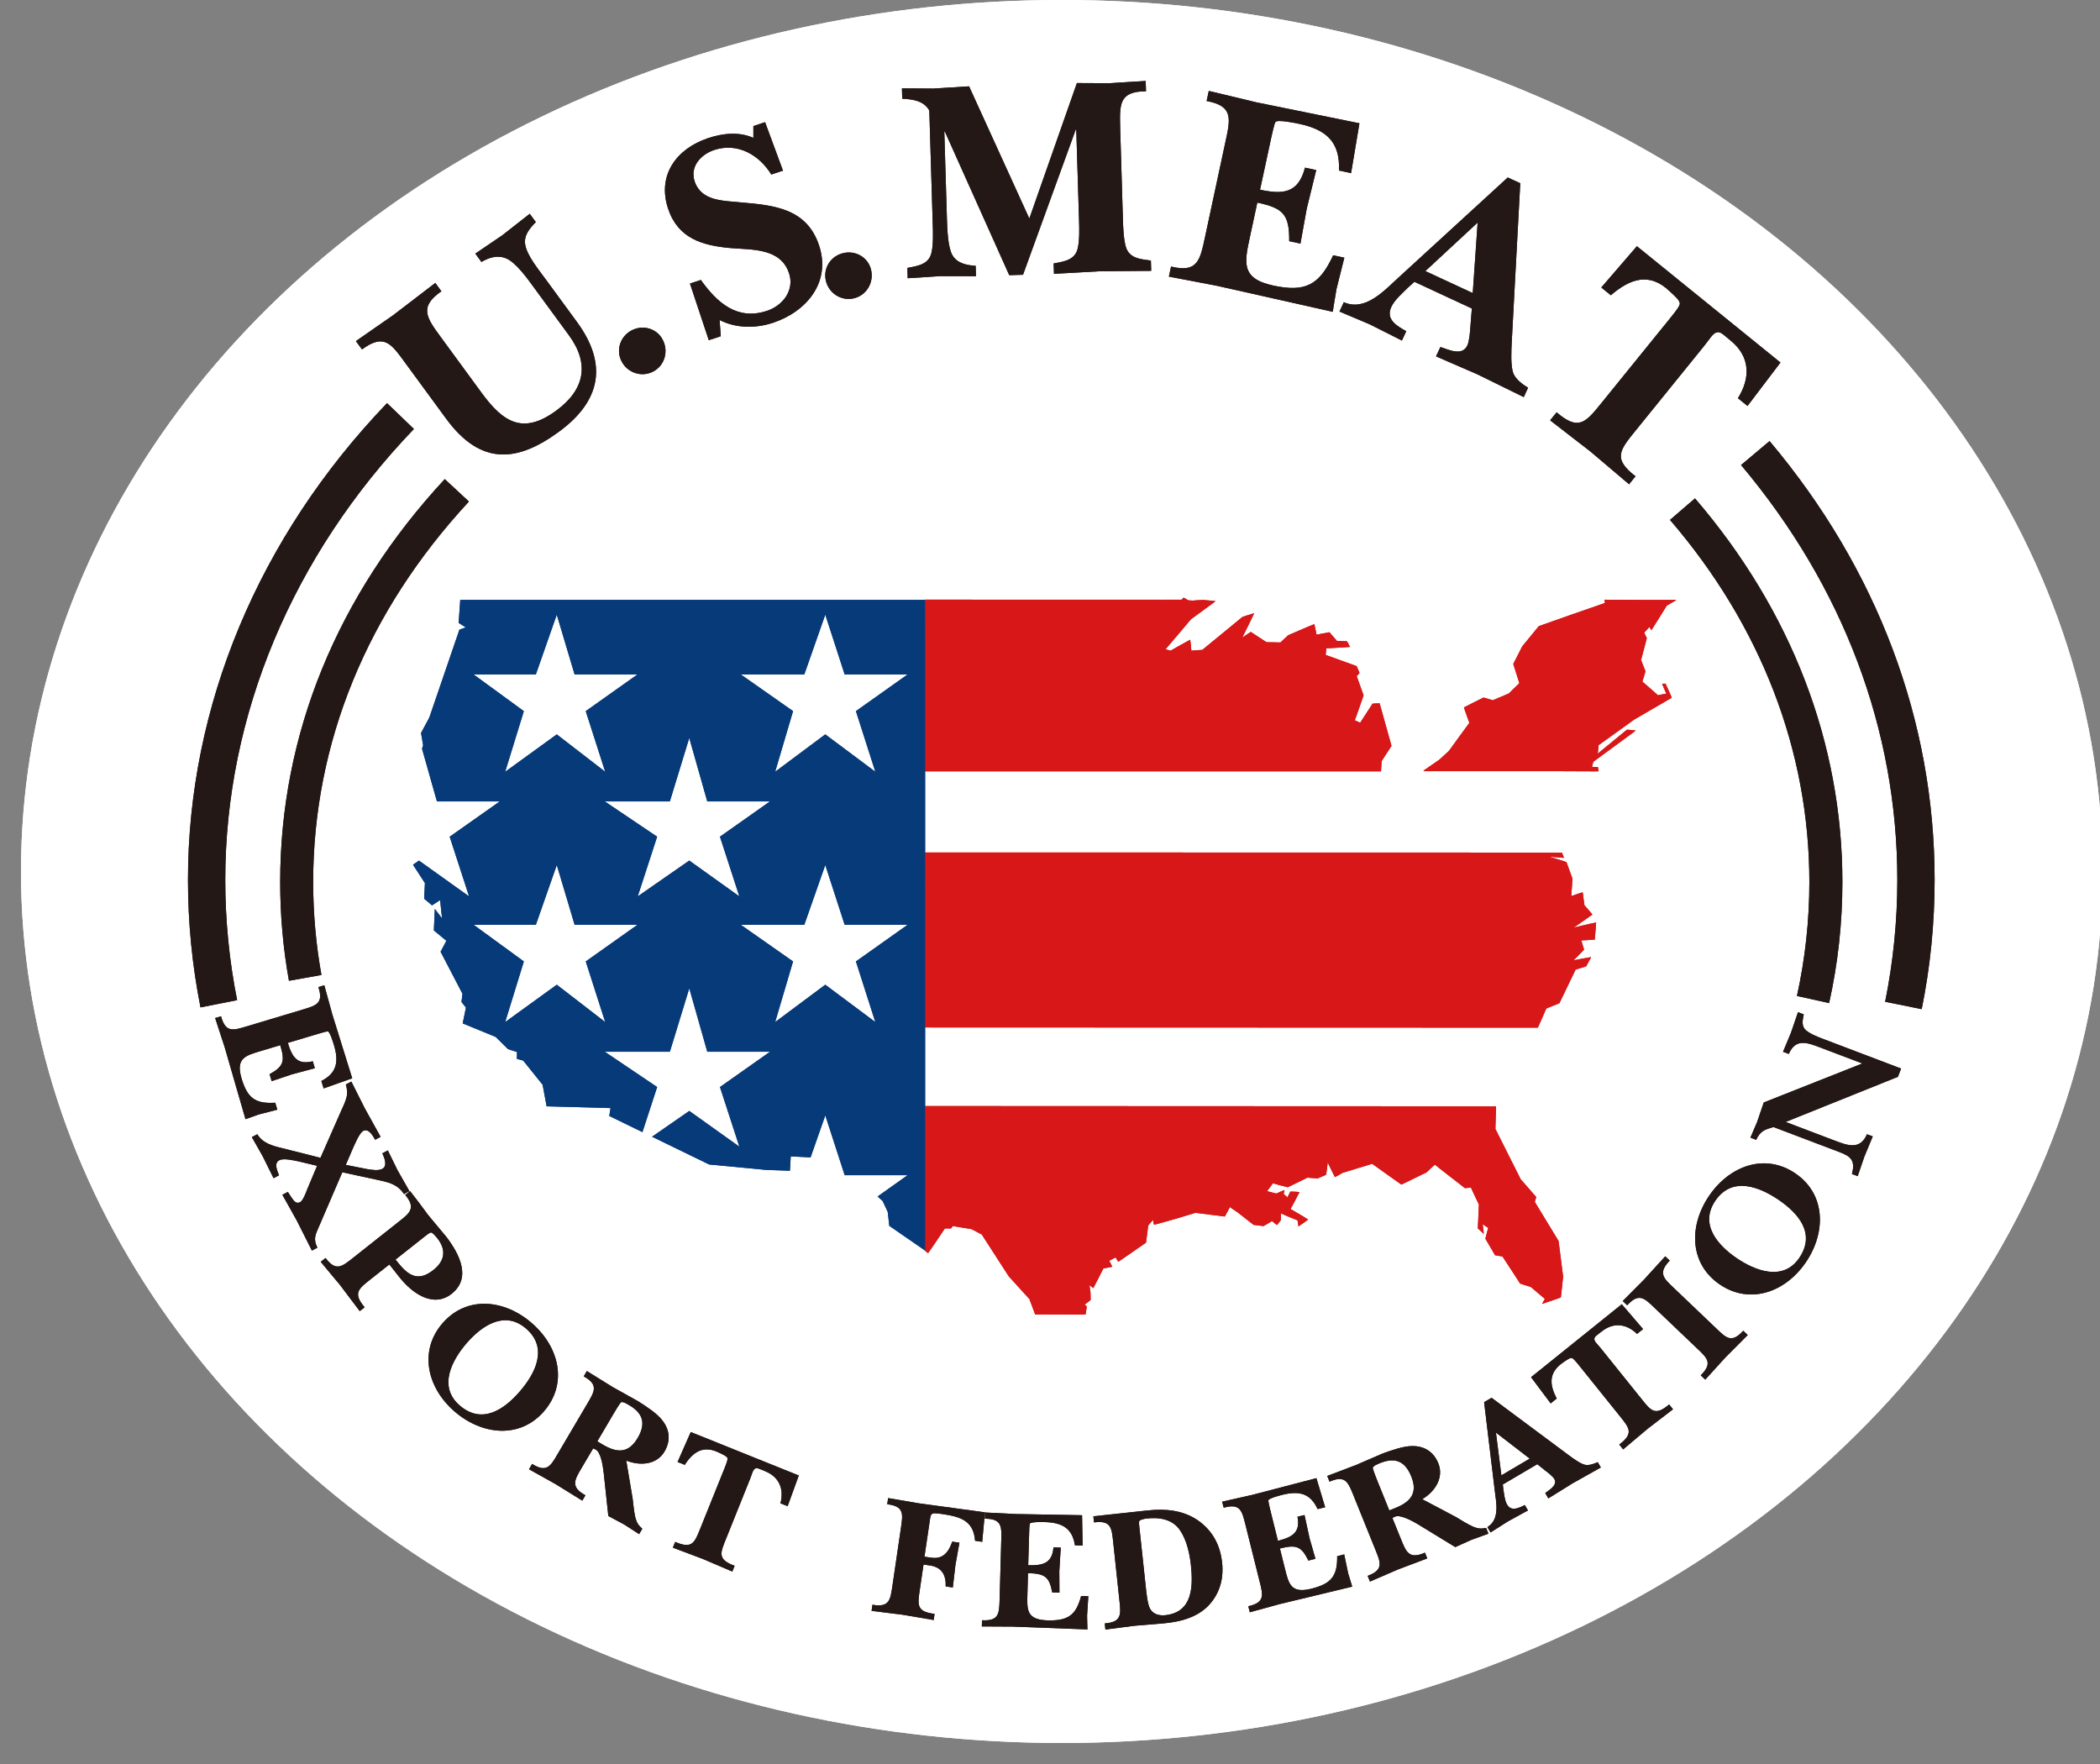 <?xml version="1.0" encoding="utf-8"?>
<!-- Generator: Adobe Illustrator 20.1.0, SVG Export Plug-In . SVG Version: 6.00 Build 0)  -->
<svg version="1.1" id="レイヤー_1" xmlns="http://www.w3.org/2000/svg" xmlns:xlink="http://www.w3.org/1999/xlink" x="0px"
	 y="0px" width="100px" height="84px" viewBox="0 0 100 84" style="enable-background:new 0 0 100 84;" xml:space="preserve">
<rect x="0" y="0" width="100" height="84" fill="#808080" stroke="none"/>
<ellipse style="fill:#FFFFFF;" cx="50.564" cy="41.499" rx="49.564" ry="41.5"/>
<ellipse style="fill:#FFFFFF;" cx="50.564" cy="41.499" rx="49.564" ry="41.5"/>
<g>
	<path style="fill:#231815;" d="M16.948,16.243c0.58-0.409,1.181-0.815,1.762-1.224c0.677-0.511,1.343-1.034,2.019-1.546l0.29,0.398
		c-1.093,0.75-0.686,1.282-0.026,2.186l1.946,2.657c1.026,1.4,1.969,1.997,3.545,0.842c1.378-1.009,1.589-2.248,0.613-3.583
		l-1.679-2.292c-0.29-0.398-0.853-1.187-1.314-1.376c-0.411-0.172-0.823-0.041-1.179,0.169l-0.29-0.398
		c0.426-0.295,0.863-0.58,1.288-0.875c0.433-0.336,0.87-0.687,1.303-1.021l0.29,0.396c-0.29,0.297-0.576,0.625-0.507,1.064
		c0.084,0.533,0.645,1.205,0.959,1.636l1.511,2.062c1.459,1.996,1.151,3.746-0.868,5.224c-1.928,1.411-3.688,1.668-5.367-0.626
		l-1.939-2.645c-0.669-0.915-1-1.435-2.067-0.652L16.948,16.243z"/>
	<path style="fill:#231815;" d="M29.602,17.213c-0.284-0.545-0.067-1.196,0.476-1.481c0.533-0.278,1.197-0.099,1.48,0.446
		c0.286,0.545,0.1,1.227-0.457,1.516C30.556,17.979,29.887,17.758,29.602,17.213z"/>
	<path style="fill:#231815;" d="M34.324,16.01l-0.572,0.19l-0.897-2.697l0.519-0.171c0.757,1.058,1.714,1.948,3.154,1.468
		c0.752-0.249,1.314-0.983,1.046-1.788c-0.4-1.205-1.753-1.114-2.79-1.2c-1.337-0.12-2.497-0.453-2.971-1.878
		c-0.53-1.596,0.403-2.856,1.906-3.356c0.702-0.234,1.477-0.317,2.156-0.012V6.004l0.558-0.186l0.852,2.308l-0.556,0.184
		c-0.565-0.919-1.595-1.542-2.722-1.167c-0.636,0.213-1.162,0.791-0.93,1.49c0.324,0.973,1.4,0.917,2.251,1.009
		c1.584,0.135,3.097,0.308,3.675,2.044c0.582,1.751-0.593,3.151-2.188,3.682c-0.831,0.276-1.767,0.271-2.549-0.131L34.324,16.01z"/>
	<path style="fill:#231815;" d="M39.326,13.363c-0.138-0.6,0.236-1.175,0.837-1.312c0.584-0.135,1.182,0.206,1.318,0.804
		c0.138,0.599-0.214,1.211-0.827,1.352C40.055,14.345,39.462,13.962,39.326,13.363z"/>
	<path style="fill:#231815;" d="M44.994,6.266h-0.027l0.126,4.192c0.014,0.437,0.042,1.312,0.257,1.688
		c0.231,0.403,0.697,0.485,1.11,0.513l0.013,0.493c-0.573,0.002-1.132-0.007-1.707-0.003c-0.519,0.029-1.024,0.072-1.543,0.1
		l-0.013-0.492c0.515-0.097,1.033-0.168,1.151-0.745c0.086-0.387,0.068-0.971,0.056-1.314l-0.164-5.435
		c-0.26-0.47-0.796-0.536-1.29-0.562l-0.013-0.493c0.489-0.001,0.998,0.011,1.49,0.01c0.572-0.032,1.131-0.075,1.707-0.107
		l2.869,6.296l2.265-6.452c0.518-0.002,1.038,0.01,1.557,0.008c0.547-0.031,1.093-0.075,1.719-0.107l0.015,0.491
		c-1.324,0-1.251,0.667-1.229,1.788l0.128,4.288c0.01,0.343,0.029,0.93,0.134,1.309c0.156,0.569,0.677,0.608,1.199,0.674
		l0.015,0.491c-0.822,0.012-1.628,0.01-2.446,0.02c-0.71,0.037-1.435,0.086-2.184,0.122l-0.015-0.492
		c0.517-0.098,1.034-0.168,1.152-0.745c0.086-0.385,0.068-0.972,0.057-1.314l-0.132-4.316h-0.026l-2.51,6.912l-0.656,0.02
		L44.994,6.266z"/>
	<path style="fill:#231815;" d="M55.765,12.693c1.275,0.316,1.383-0.319,1.619-1.414l0.968-4.515
		c0.236-1.095,0.398-1.718-0.894-1.954l0.104-0.48c0.757,0.177,1.5,0.364,2.26,0.542c1.633,0.336,3.281,0.663,4.913,0.999
		l-0.398,2.375l-0.575-0.126c0.057-1.37-0.614-1.947-1.897-2.223c-0.16-0.033-1.017-0.217-1.128-0.089
		c-0.053,0.06-0.179,0.647-0.203,0.755l-0.532,2.47c1.083,0.233,1.822,0.182,2.14-1.049l0.535,0.115
		c-0.145,0.612-0.305,1.22-0.45,1.833c-0.104,0.549-0.199,1.118-0.301,1.667l-0.535-0.115c0.011-1.283-0.29-1.572-1.519-1.837
		l-0.336,1.563c-0.27,1.257-0.483,2.049,1.094,2.388c1.51,0.324,2.193-0.005,2.853-1.441l0.533,0.114
		c-0.121,0.504-0.254,0.993-0.375,1.498c-0.066,0.363-0.114,0.717-0.178,1.08c-1.84-0.41-3.677-0.832-5.518-1.241
		c-0.764-0.152-1.518-0.285-2.284-0.436L55.765,12.693z"/>
	<path style="fill:#231815;" d="M67.873,12.909l2.491-2.31l-0.233,3.357L67.873,12.909z M67.352,13.419l2.736,1.271l-0.066,0.827
		c-0.012,0.221-0.053,0.73-0.146,0.928c-0.247,0.534-0.89,0.204-1.286,0.08l-0.208,0.446c0.653,0.287,1.32,0.568,1.969,0.854
		c0.738,0.356,1.472,0.729,2.208,1.085l0.206-0.446c-0.281-0.175-0.573-0.386-0.704-0.688c-0.133-0.363-0.092-1.099-0.073-1.496
		l0.405-7.554l-0.595-0.275l-5.194,4.759c-0.679,0.617-1.589,1.641-2.612,1.18l-0.208,0.446c0.478,0.205,0.959,0.399,1.437,0.606
		c0.513,0.255,1.024,0.52,1.537,0.775l0.206-0.446c-0.441-0.249-0.993-0.553-0.71-1.159c0.154-0.335,0.526-0.644,0.779-0.904
		L67.352,13.419z"/>
	<path style="fill:#231815;" d="M83.214,19.332l-0.457-0.37c0.617-0.978,0.578-1.994-0.344-2.741c-0.34-0.276-0.463-0.428-0.646-0.4
		c-0.217,0.051-0.336,0.308-0.622,0.657l-3.24,4.002c-0.765,0.945-1.13,1.353-0.022,2.2l-0.309,0.38
		c-0.617-0.517-1.227-1.046-1.846-1.565c-0.634-0.496-1.279-0.982-1.913-1.48l0.31-0.381c1.057,0.909,1.39,0.477,2.156-0.47
		l3.242-4.002c0.31-0.381,0.471-0.601,0.469-0.709c-0.006-0.146-0.199-0.319-0.481-0.581c-0.969-0.928-1.887-0.599-2.805,0.188
		l-0.454-0.37l1.695-1.966l6.837,5.539L83.214,19.332z"/>
	<path style="fill:#231815;" d="M10.527,48.396c0.215,0.798,0.579,0.67,1.222,0.479l2.655-0.797
		c0.643-0.194,1.018-0.288,0.757-1.074l0.282-0.085c0.134,0.474,0.257,0.94,0.389,1.412c0.31,1.004,0.631,2.013,0.941,3.017
		l-1.363,0.481l-0.107-0.354c0.735-0.374,0.839-0.916,0.6-1.708c-0.03-0.099-0.187-0.626-0.288-0.65
		c-0.046-0.014-0.394,0.09-0.454,0.11l-1.455,0.434c0.201,0.67,0.448,1.064,1.188,0.876l0.1,0.331
		c-0.364,0.099-0.731,0.191-1.095,0.292c-0.318,0.105-0.645,0.22-0.963,0.324l-0.099-0.331c0.676-0.373,0.737-0.625,0.508-1.383
		l-0.918,0.276c-0.736,0.22-1.215,0.337-0.924,1.311c0.279,0.932,0.654,1.215,1.604,1.154l0.099,0.33
		c-0.301,0.082-0.595,0.153-0.896,0.232c-0.21,0.073-0.409,0.151-0.619,0.222c-0.335-1.14-0.658-2.283-0.991-3.424
		c-0.151-0.468-0.305-0.924-0.455-1.393L10.527,48.396z"/>
	<path style="fill:#231815;" d="M15.199,58.383c-0.171,0.395-0.299,0.608-0.085,1.03l-0.261,0.139
		c-0.242-0.476-0.478-0.955-0.721-1.431c-0.223-0.408-0.461-0.818-0.686-1.226l0.261-0.138c0.036,0.069,0.254,0.392,0.308,0.441
		c0.082,0.084,0.182,0.099,0.277,0.048c0.138-0.073,0.286-0.473,0.34-0.619l0.468-1.113l-0.863-0.206
		c-0.229-0.046-0.73-0.169-0.933-0.061c-0.275,0.145-0.1,0.493-0.017,0.719l-0.26,0.138c-0.177-0.351-0.345-0.704-0.524-1.057
		c-0.167-0.301-0.343-0.598-0.511-0.898l0.26-0.138c0.251,0.421,0.721,0.553,1.153,0.655l1.855,0.469l0.972-2.208
		c0.093-0.196,0.217-0.467,0.268-0.67c0.059-0.225,0.028-0.385-0.03-0.617l0.261-0.137c0.215,0.421,0.416,0.839,0.633,1.261
		c0.251,0.462,0.508,0.91,0.76,1.371l-0.26,0.139c-0.104-0.18-0.307-0.561-0.567-0.422c-0.18,0.095-0.395,0.618-0.491,0.825
		l-0.34,0.793l1.017,0.202c0.203,0.031,0.531,0.09,0.718-0.01c0.27-0.14,0.097-0.536,0.007-0.743l0.26-0.138
		c0.152,0.31,0.305,0.628,0.459,0.938c0.188,0.337,0.379,0.665,0.569,1.002l-0.26,0.139c-0.314-0.486-0.766-0.569-1.29-0.682
		l-1.645-0.356L15.199,58.383z"/>
	<path style="fill:#231815;" d="M18.835,59.979l1.402-1.108c0.18-0.142,0.257-0.192,0.309-0.177c0.052,0.013,0.162,0.125,0.28,0.271
		c0.449,0.569,0.341,1.093-0.186,1.509c-0.696,0.55-1.162,0.316-1.69-0.352L18.835,59.979z M16.816,59.896
		c-0.526,0.416-0.82,0.671-1.312,0.007l-0.232,0.183c0.316,0.386,0.613,0.733,0.909,1.092c0.318,0.418,0.632,0.841,0.95,1.258
		l0.232-0.184c-0.563-0.672-0.301-0.87,0.27-1.322l0.907-0.717l0.481,0.607c0.591,0.75,1.602,1.486,2.486,0.789
		c0.956-0.757,0.371-1.896-0.252-2.71c-0.286-0.344-0.582-0.693-0.866-1.039c-0.275-0.375-0.55-0.749-0.861-1.141l-0.232,0.182
		c0.534,0.634,0.206,0.87-0.32,1.286L16.816,59.896z"/>
	<path style="fill:#231815;" d="M25.053,63.268c1.082,0.935,0.413,2.168-0.307,2.998c-0.74,0.855-1.791,1.583-2.859,0.658
		c-1.047-0.908-0.348-2.177,0.34-2.971C22.916,63.161,24.014,62.367,25.053,63.268z M21.64,67.209
		c1.315,1.139,3.121,1.317,4.264-0.004c1.143-1.322,0.732-3.065-0.584-4.204c-1.31-1.135-3.103-1.311-4.251,0.015
		C19.938,64.324,20.333,66.075,21.64,67.209z"/>
	<path style="fill:#231815;" d="M28.443,68.636l0.711-1.208c0.056-0.099,0.342-0.58,0.409-0.644c0.071-0.073,0.32,0.084,0.402,0.131
		c0.697,0.41,0.779,0.916,0.401,1.56c-0.413,0.698-0.93,0.747-1.643,0.327L28.443,68.636z M29.822,69.551
		c0.663,0.266,1.452,0.199,1.821-0.429c0.292-0.494,0.265-1.025-0.109-1.493c-0.249-0.327-0.777-0.667-1.127-0.89
		c-0.403-0.23-0.812-0.452-1.218-0.68c-0.419-0.257-0.825-0.516-1.245-0.772l-0.148,0.255c0.723,0.4,0.511,0.721,0.171,1.3
		l-1.407,2.388c-0.34,0.58-0.521,0.92-1.221,0.481l-0.148,0.254c0.427,0.242,0.851,0.472,1.278,0.715
		c0.418,0.257,0.84,0.523,1.259,0.78l0.149-0.255c-0.723-0.398-0.521-0.726-0.18-1.305l0.55-0.931
		c0.035,0.02,0.085,0.041,0.123,0.062c0.216,0.108,0.327,0.649,0.379,1.118l0.219,2.042c0.247,0.135,0.501,0.266,0.751,0.402
		c0.24,0.152,0.478,0.309,0.716,0.461l0.151-0.255c-0.182-0.164-0.264-0.279-0.329-0.526c-0.069-0.29-0.095-0.619-0.132-0.915
		L29.822,69.551z"/>
	<path style="fill:#231815;" d="M37.506,71.725l-0.342-0.138c0.175-0.671-0.045-1.255-0.74-1.534
		c-0.255-0.102-0.359-0.169-0.459-0.123c-0.121,0.066-0.141,0.234-0.243,0.484l-1.151,2.868c-0.275,0.678-0.413,0.975,0.411,1.28
		l-0.11,0.274c-0.468-0.198-0.933-0.402-1.402-0.6c-0.474-0.181-0.952-0.357-1.428-0.538l0.111-0.274
		c0.805,0.35,0.921,0.043,1.193-0.634l1.153-2.866c0.11-0.275,0.164-0.429,0.142-0.492c-0.031-0.085-0.181-0.152-0.399-0.257
		c-0.758-0.375-1.24-0.03-1.634,0.58l-0.342-0.138l0.628-1.425l5.144,2.069L37.506,71.725z"/>
	<path style="fill:#231815;" d="M44.022,74.128l0.323,0.047c0.461,0.068,0.786-0.132,0.998-0.763l0.344,0.048
		c-0.063,0.365-0.132,0.719-0.193,1.082c-0.043,0.349-0.078,0.702-0.121,1.052l-0.341-0.05c0.023-0.51-0.164-0.894-0.705-0.991
		l-0.349-0.051l-0.178,1.2c-0.106,0.724-0.162,1.047,0.703,1.149l-0.043,0.292c-0.502-0.083-1.002-0.173-1.504-0.255
		c-0.487-0.063-0.965-0.116-1.452-0.182l0.041-0.29c0.816,0.143,0.853-0.24,0.952-0.905l0.403-2.742
		c0.097-0.663,0.171-1.042-0.651-1.139l0.043-0.293c0.485,0.08,0.959,0.166,1.444,0.247c1.056,0.145,2.106,0.283,3.166,0.431
		l-0.13,1.405l-0.34-0.05c-0.074-0.964-0.701-1.147-1.563-1.273c-0.595-0.086-0.539-0.062-0.619,0.49L44.022,74.128z"/>
	<path style="fill:#231815;" d="M46.762,77.154c0.825,0.047,0.818-0.335,0.839-1.011l0.077-2.77
		c0.019-0.671,0.045-1.055-0.781-1.054l0.007-0.296c0.491,0.023,0.972,0.053,1.463,0.074c1.05,0.022,2.11,0.035,3.16,0.056
		l0.026,1.444l-0.366-0.011c-0.125-0.814-0.61-1.084-1.435-1.106c-0.104-0.002-0.654-0.019-0.708,0.072
		c-0.028,0.04-0.037,0.399-0.037,0.466l-0.045,1.517c0.697,0.019,1.147-0.093,1.203-0.852l0.348,0.011
		c-0.022,0.375-0.05,0.75-0.069,1.127c0,0.336,0.008,0.682,0.006,1.018l-0.343-0.01c-0.142-0.758-0.362-0.894-1.155-0.918
		l-0.026,0.96c-0.022,0.769-0.061,1.26,0.954,1.289c0.974,0.027,1.36-0.242,1.601-1.16l0.344,0.01
		c-0.017,0.309-0.041,0.612-0.059,0.924c0,0.222,0.013,0.434,0.017,0.657c-1.188-0.041-2.378-0.092-3.564-0.134
		c-0.492-0.005-0.974-0.003-1.465-0.008L46.762,77.154z"/>
	<path style="fill:#231815;" d="M54.245,72.62c-0.003-0.048-0.016-0.163,0.014-0.2c0.052-0.063,0.268-0.101,0.335-0.11
		c0.617-0.067,1.224,0.026,1.591,0.548c0.318,0.461,0.465,1.113,0.524,1.661c0.102,0.984,0.11,2.254-1.218,2.395
		c-0.309,0.033-0.595-0.053-0.736-0.325c-0.11-0.204-0.169-0.775-0.194-1.019L54.245,72.62z M52.638,77.598
		c0.461-0.059,0.93-0.125,1.391-0.18c0.455-0.043,0.911-0.073,1.366-0.114c0.797-0.069,1.614-0.278,2.168-0.864
		c0.533-0.578,0.712-1.281,0.633-2.03c-0.091-0.837-0.462-1.55-1.196-2.041c-0.707-0.461-1.504-0.531-2.341-0.444l-2.594,0.28
		l0.032,0.291c0.818-0.112,0.841,0.273,0.913,0.941l0.294,2.757c0.072,0.669,0.128,1.048-0.695,1.112L52.638,77.598z"/>
	<path style="fill:#231815;" d="M59.442,76.487c0.809-0.175,0.699-0.545,0.535-1.197l-0.671-2.689
		c-0.164-0.652-0.242-1.029-1.035-0.805l-0.073-0.287c0.478-0.111,0.952-0.211,1.43-0.323c1.015-0.262,2.039-0.534,3.058-0.798
		l0.416,1.386l-0.359,0.088c-0.34-0.752-0.877-0.88-1.68-0.68c-0.099,0.026-0.634,0.16-0.662,0.26
		c-0.016,0.046,0.072,0.396,0.087,0.459l0.366,1.47c0.677-0.168,1.082-0.396,0.931-1.145l0.335-0.082
		c0.082,0.368,0.158,0.736,0.24,1.107c0.091,0.323,0.19,0.653,0.281,0.977l-0.336,0.085c-0.34-0.694-0.587-0.767-1.357-0.575
		l0.232,0.93c0.187,0.748,0.281,1.231,1.266,0.985c0.942-0.235,1.244-0.598,1.229-1.547l0.335-0.087
		c0.067,0.307,0.125,0.604,0.19,0.909c0.063,0.211,0.13,0.415,0.193,0.626c-1.156,0.282-2.313,0.552-3.468,0.834
		c-0.473,0.126-0.936,0.257-1.411,0.386L59.442,76.487z"/>
	<path style="fill:#231815;" d="M66.158,71.926l-0.526-1.3c-0.043-0.106-0.251-0.623-0.262-0.716c-0.011-0.1,0.262-0.205,0.349-0.24
		c0.751-0.302,1.201-0.059,1.482,0.631c0.305,0.752,0.026,1.192-0.74,1.501L66.158,71.926z M67.725,71.39
		c0.613-0.362,1.041-1.03,0.767-1.707c-0.213-0.534-0.655-0.833-1.252-0.822c-0.409-0.002-0.999,0.21-1.39,0.349
		c-0.426,0.183-0.853,0.373-1.281,0.554c-0.456,0.177-0.911,0.342-1.368,0.519l0.11,0.272c0.758-0.332,0.885,0.032,1.14,0.655
		l1.037,2.569c0.253,0.623,0.413,0.975-0.362,1.261l0.11,0.273c0.452-0.192,0.892-0.388,1.344-0.581
		c0.459-0.175,0.929-0.348,1.385-0.522l-0.11-0.275c-0.757,0.335-0.894-0.028-1.145-0.649l-0.407-1.004
		c0.043-0.017,0.085-0.045,0.126-0.059c0.216-0.106,0.714,0.135,1.118,0.378l1.752,1.07c0.258-0.115,0.517-0.236,0.778-0.349
		c0.267-0.099,0.534-0.191,0.802-0.29l-0.112-0.273c-0.24,0.046-0.381,0.039-0.618-0.059c-0.272-0.121-0.551-0.301-0.806-0.454
		L67.725,71.39z"/>
	<path style="fill:#231815;" d="M71.495,70.254l-0.26-2.035l1.61,1.24L71.495,70.254z M71.562,70.691l1.64-0.967l0.392,0.311
		c0.108,0.079,0.349,0.27,0.416,0.383c0.178,0.304-0.223,0.521-0.428,0.679l0.147,0.255c0.383-0.232,0.768-0.479,1.151-0.714
		c0.449-0.255,0.902-0.504,1.351-0.758l-0.149-0.254c-0.19,0.085-0.404,0.164-0.606,0.127c-0.232-0.054-0.586-0.32-0.781-0.463
		l-3.668-2.729l-0.355,0.208l0.509,4.227c0.067,0.553,0.251,1.357-0.353,1.723l0.149,0.255c0.279-0.175,0.554-0.355,0.831-0.527
		c0.315-0.176,0.636-0.346,0.952-0.522l-0.151-0.256c-0.286,0.142-0.641,0.322-0.844-0.023c-0.113-0.192-0.136-0.483-0.173-0.699
		L71.562,70.691z"/>
	<path style="fill:#231815;" d="M78.241,63.289l-0.286,0.231c-0.499-0.482-1.117-0.575-1.7-0.106
		c-0.217,0.173-0.323,0.229-0.334,0.341c0,0.137,0.136,0.238,0.307,0.448l1.935,2.409c0.457,0.568,0.649,0.834,1.32,0.266
		l0.184,0.23c-0.402,0.312-0.807,0.616-1.208,0.929c-0.39,0.326-0.775,0.656-1.167,0.982l-0.184-0.231
		c0.699-0.531,0.487-0.781,0.03-1.35l-1.936-2.409c-0.185-0.229-0.294-0.353-0.36-0.363c-0.087-0.013-0.219,0.083-0.418,0.22
		c-0.699,0.479-0.633,1.068-0.294,1.71l-0.288,0.232l-0.935-1.247l4.32-3.474L78.241,63.289z"/>
	<path style="fill:#231815;" d="M78.804,62.294c-0.493-0.47-0.754-0.755-1.319-0.138l-0.212-0.204c0.331-0.338,0.666-0.663,0.996-1
		c0.346-0.374,0.69-0.758,1.028-1.127l0.214,0.204c-0.581,0.6-0.284,0.847,0.203,1.311l2.017,1.923
		c0.485,0.465,0.731,0.708,1.281,0.105l0.214,0.204c-0.349,0.356-0.712,0.712-1.069,1.074c-0.32,0.348-0.636,0.703-0.955,1.051
		l-0.216-0.204c0.595-0.587,0.301-0.834-0.19-1.299L78.804,62.294z"/>
	<path style="fill:#231815;" d="M81.684,57.175c0.803-1.179,2.104-0.657,3.013-0.039c0.935,0.636,1.777,1.597,0.983,2.764
		c-0.781,1.145-2.123,0.596-2.99,0.006C81.823,59.314,80.907,58.315,81.684,57.175z M85.991,60.112
		c0.98-1.437,0.946-3.253-0.496-4.235c-1.444-0.982-3.13-0.371-4.108,1.065c-0.975,1.431-0.944,3.234,0.507,4.223
		C83.322,62.138,85.015,61.542,85.991,60.112z"/>
	<path style="fill:#231815;" d="M85.03,53.426l2.368,0.9c0.584,0.22,1.182,0.446,1.504-0.314l0.277,0.103
		c-0.13,0.321-0.271,0.643-0.401,0.965c-0.107,0.308-0.209,0.619-0.317,0.929l-0.275-0.105c0.191-0.692-0.104-0.859-0.651-1.065
		l-3.08-1.169c-0.442,0.126-0.621,0.181-0.827,0.608l-0.275-0.104c0.106-0.255,0.216-0.499,0.322-0.752
		c0.109-0.311,0.204-0.614,0.314-0.923l4.694-1.857l-2.039-0.773c-0.582-0.22-1.143-0.433-1.463,0.319l-0.275-0.103
		c0.123-0.305,0.253-0.604,0.377-0.906c0.113-0.325,0.221-0.653,0.336-0.979l0.274,0.104c-0.046,0.24-0.113,0.509,0.051,0.702
		c0.178,0.205,0.645,0.383,0.898,0.477l3.686,1.401l-0.151,0.393L85.03,53.426z"/>
	<path style="fill:#231815;" d="M13.342,42.006c0,1.575,0.139,3.156,0.418,4.698l1.547-0.277c-0.262-1.453-0.394-2.94-0.394-4.421
		c0-6.622,2.565-12.89,7.417-18.123l-1.151-1.069C16.052,28.342,13.342,34.979,13.342,42.006z"/>
	<path style="fill:#231815;" d="M79.523,24.757c4.343,5.052,6.637,11.015,6.637,17.248c0,1.824-0.199,3.647-0.591,5.422l1.532,0.339
		c0.42-1.883,0.632-3.822,0.632-5.761c0-6.612-2.428-12.932-7.019-18.273L79.523,24.757z"/>
	<path style="fill:#231815;" d="M8.951,41.902c0,2.036,0.201,4.078,0.597,6.07l1.744-0.347c-0.376-1.878-0.565-3.806-0.565-5.724
		c0-7.81,3.19-15.435,8.982-21.473l-1.279-1.231C12.316,25.57,8.951,33.632,8.951,41.902z"/>
	<path style="fill:#231815;" d="M82.907,22.145c4.869,5.786,7.442,12.617,7.442,19.758c0,1.946-0.196,3.897-0.581,5.801l1.742,0.351
		c0.409-2.017,0.615-4.086,0.615-6.152c0-7.564-2.718-14.792-7.86-20.9L82.907,22.145z"/>
	<path style="fill:#D71718;" d="M65.757,36.715l0.009-0.024l0.002-0.041c0.015-0.138,0.022-0.405,0.022-0.405
		c0,0.003,0.472-0.727,0.472-0.727c0-0.008-0.565-2.026-0.565-2.026c-0.011-0.007-0.338,0.015-0.338,0.015
		c-0.006,0.007-0.591,0.909-0.591,0.912c-0.001-0.01-0.255-0.12-0.255-0.12c0.009,0,0.42-1.188,0.42-1.188
		c0-0.007-0.329-0.915-0.329-0.916c0.004,0.002,0.136-0.15,0.136-0.15l0,0c0-0.015-0.139-0.326-0.139-0.326
		c-0.007-0.006-0.524-0.189-0.524-0.189l-0.949-0.344c0.007,0,0.025-0.316,0.025-0.316c0,0.01,1.134-0.063,1.134-0.063s0,0,0-0.001
		s-0.006-0.006-0.006-0.008h0.005l-0.01-0.017c-0.026-0.06-0.136-0.244-0.136-0.244c-0.007-0.005-0.472-0.014-0.472-0.014
		c-0.002-0.006-0.361-0.416-0.361-0.416c-0.011-0.003-0.615,0.117-0.617,0.117c0,0,0.002-0.001,0.002-0.003
		c0-0.039-0.104-0.499-0.104-0.499l-0.009,0.003v-0.001l-0.017,0.006c-0.129,0.045-1.225,0.521-1.225,0.521
		c-0.004,0.003-0.363,0.343-0.364,0.343c0-0.005-0.662-0.013-0.662-0.013c0-0.002-0.75-0.49-0.75-0.49
		c-0.012,0-0.358,0.242-0.403,0.271l0.056-0.117c0.154-0.296,0.511-1.041,0.511-1.041c-0.002-0.002-0.007,0.001-0.013,0.001
		l0.004-0.006l-0.039,0.014c-0.133,0.034-0.513,0.164-0.513,0.164c-0.002,0.001-1.909,1.568-1.909,1.568l-0.524,0.039
		c0-0.002,0-0.004,0-0.008c0-0.066-0.052-0.512-0.052-0.512s-0.009,0.005-0.011,0.005v-0.002l-0.028,0.016
		c-0.173,0.087-0.898,0.5-0.898,0.502c0-0.004-0.225-0.065-0.239-0.069l0.045-0.053c0.217-0.244,1.163-1.373,1.163-1.373
		l1.173-0.858c0-0.001-0.009-0.003-0.013-0.003l0.007-0.006l-0.047-0.004c-0.146-0.02-0.544-0.05-0.544-0.05
		s-0.314,0.017-0.507,0.026c0.055,0.002,0.113,0.003,0.173,0.002l-0.32,0.017l-0.02-0.013c0.004,0.002,0.02,0.004,0.02,0.004
		s0.065-0.004,0.147-0.009c-0.085,0-0.165-0.006-0.204-0.015l-0.022-0.014l-0.19-0.111l-0.097,0.1h-0.009h-1.011h0.002H44.052
		l-0.011,8.174h21.714C65.755,36.73,65.755,36.719,65.757,36.715z M64.275,30.803c0-0.001-0.018-0.001-0.046-0.001l0.045-0.003
		L64.275,30.803z M62.582,29.736c-0.001,0-0.001,0-0.001,0.004c0,0,0.001,0.002,0.001,0.003l-0.002-0.006H62.582z M59.196,30.348
		l-0.047,0.033l0.005-0.01C59.161,30.367,59.176,30.361,59.196,30.348z M59.719,29.209c-0.004,0-0.028,0.043-0.056,0.099
		l0.045-0.095C59.711,29.213,59.719,29.209,59.719,29.209z M56.672,30.476c-0.004,0-0.004,0.006-0.004,0.014v-0.012L56.672,30.476z
		 M55.506,30.93l-0.011-0.005v-0.003C55.497,30.925,55.503,30.927,55.506,30.93z M57.875,28.636c-0.006,0-0.048,0.028-0.104,0.065
		l0.091-0.067C57.865,28.634,57.875,28.636,57.875,28.636z M55.72,28.568h-0.454c-0.006-0.004-0.017-0.01-0.017-0.01
		S55.482,28.565,55.72,28.568z"/>
	<path style="fill:#D71718;" d="M76.124,35.484c0.004,0.002,1.693-1.218,1.693-1.218l1.79-1.039
		c0.006-0.015-0.296-0.673-0.296-0.673c-0.011-0.006-0.162,0.005-0.162,0.007c0,0,0,0,0,0.001c0,0.001,0.004,0.006,0.004,0.008
		h-0.003l0.012,0.025c0.032,0.093,0.184,0.431,0.186,0.435l-0.015,0.004c-0.038-0.002-0.381,0.074-0.381,0.074
		c0-0.007-0.744-0.652-0.744-0.652c0.006,0,0.149-0.49,0.149-0.49c0-0.006-0.212-0.539-0.212-0.539c0,0.006,0.275-1.038,0.275-1.038
		c-0.002-0.008-0.126-0.263-0.126-0.265c0.007,0.004,0.247-0.268,0.251-0.273c0,0.019,0.091,0.153,0.091,0.153
		s0.006-0.007,0.007-0.01l0.002,0.004l0.026-0.04c0.141-0.213,0.701-1.12,0.701-1.12l0.452-0.261h-0.022l0.017-0.009h-1.59
		l-1.815-0.01c-0.002,0.002-0.004,0.011-0.004,0.022c0,0.043,0.012,0.134,0.012,0.134c-0.003-0.007-3.146,1.101-3.146,1.101
		c-0.004,0.003-0.79,0.966-0.79,0.966c-0.002,0.003-0.426,0.835-0.426,0.835c0,0.01,0.29,0.918,0.29,0.918
		c-0.005-0.004-0.5,0.487-0.5,0.487c0.003-0.001-0.767,0.325-0.767,0.325c0.008-0.001-0.438-0.131-0.438-0.131
		c-0.009,0-0.935,0.471-0.935,0.471s0,0,0,0.001c0,0.025,0.26,0.734,0.26,0.734c-0.002-0.006-0.976,1.338-0.976,1.338
		c-0.002,0-0.454,0.416-0.454,0.416l-0.744,0.515h0.019l-0.007,0.006c-0.009,0.006-0.022,0.014-0.024,0.014c0,0,0.007,0,0.01,0
		l-0.01,0.012h6.205c1.023,0.005,2.123,0.009,2.123,0.009c0-0.002,0.002-0.007,0.002-0.019c0-0.048-0.017-0.177-0.017-0.177
		c-0.011-0.008-0.262-0.017-0.286-0.017c0.006-0.022,0.061-0.244,0.061-0.244c0,0.003,2.021-1.481,2.021-1.481
		s-0.013-0.002-0.014-0.004l0.008-0.004l-0.045-0.003c-0.104-0.017-0.367-0.036-0.367-0.036c-0.008,0.003-1.35,1.104-1.39,1.138
		l0.002-0.037C76.105,35.755,76.124,35.484,76.124,35.484z M78.541,29.844c-0.002,0.001-0.006,0.006-0.007,0.006l0.007-0.008V29.844
		z M79.161,32.568c0,0,0.006,0,0.006,0.002h-0.005L79.161,32.568z M79.355,33.02l0.003,0.008l0,0
		C79.358,33.027,79.355,33.021,79.355,33.02z M78.639,29.992c0-0.003-0.002-0.006-0.004-0.008l0.004,0.006V29.992z M79.816,28.579
		c-0.006,0.002-0.035,0.016-0.059,0.026l0.045-0.026C79.806,28.579,79.816,28.579,79.816,28.579z M76.784,28.568h-0.36l0,0
		C76.424,28.568,76.565,28.568,76.784,28.568z M75.096,36.722h1.006v0.001C76.102,36.723,75.668,36.722,75.096,36.722z
		 M77.886,34.798c-0.007,0-0.078,0.049-0.173,0.116l0.16-0.116C77.877,34.798,77.886,34.798,77.886,34.798z M76.194,35.81
		l-0.11,0.091l0.002-0.008C76.098,35.886,76.137,35.856,76.194,35.81z"/>
	<path style="fill:#D71718;" d="M75.997,43.928l-0.028,0.008c-0.162,0.027-0.922,0.209-1.028,0.236l0.086-0.06
		c0.239-0.16,0.801-0.563,0.801-0.563c0-0.002-0.006-0.006-0.006-0.007l0,0l-0.004-0.005c-0.032-0.051-0.37-0.432-0.37-0.432
		s0,0,0-0.001c0-0.014-0.08-0.612-0.08-0.612l-0.009,0.001l0,0l-0.002,0.001c-0.061,0.01-0.513,0.171-0.532,0.177v-0.029
		c0.017-0.138,0.052-0.807,0.052-0.807c-0.002-0.004-0.284-0.784-0.284-0.784c-0.006-0.007-0.647-0.205-0.816-0.257l0.046,0.002
		c0.191,0.024,0.651,0.055,0.651,0.055c0-0.001-0.003-0.008-0.003-0.01h0.003l-0.007-0.017c-0.017-0.059-0.092-0.224-0.092-0.224
		l-30.324-0.006l-0.011,8.333l29.191,0.01c0.009-0.006,0.402-0.912,0.402-0.912c0.002,0.003,0.619-0.25,0.619-0.25h0.004
		l0.775-1.606c0,0.004,0.5-0.151,0.5-0.151c0.007-0.005,0.238-0.436,0.238-0.436c-0.002-0.003-0.008,0-0.012,0l0.005-0.006
		l-0.058,0.011c-0.182,0.027-0.71,0.131-0.766,0.141l0.052-0.056c0.131-0.125,0.441-0.45,0.441-0.45l0,0
		c0-0.017-0.13-0.436-0.132-0.442l0.009-0.001c0.063,0.006,0.634-0.035,0.634-0.035c0.007-0.01,0.065-0.817,0.065-0.817
		l-0.009,0.002V43.928z M75.038,44.158l-0.117,0.029l0.015-0.01C74.953,44.176,74.986,44.169,75.038,44.158z M75.815,43.547
		c0,0-0.006,0.004-0.007,0.004L75.815,43.547L75.815,43.547z M75.364,42.502c-0.003,0-0.003,0.005-0.003,0.007v-0.006L75.364,42.502
		z M74.837,42.677l-0.013,0.005v-0.003C74.828,42.678,74.832,42.678,74.837,42.677z M73.834,40.821l-0.099-0.03l0.024,0.003
		C73.775,40.8,73.798,40.811,73.834,40.821z M74.466,40.844c0,0-0.013-0.003-0.03-0.006l0.028,0.004
		C74.466,40.841,74.466,40.844,74.466,40.844z M75.761,45.588c-0.003,0-0.019,0.024-0.026,0.041l0.019-0.039L75.761,45.588z
		 M75.007,45.726l-0.084,0.017l0.008-0.008C74.943,45.735,74.97,45.732,75.007,45.726z M75.291,44.793l-0.004-0.012h0.002
		C75.289,44.783,75.291,44.791,75.291,44.793z M75.999,43.938c-0.002,0-0.004,0.012-0.006,0.024l0.002-0.022L75.999,43.938z"/>
	<path style="fill:#D71718;" d="M73.086,57.234c0.004,0,0.068-0.232,0.068-0.232c-0.003-0.01-0.739-0.846-0.739-0.846l-1.205-2.397
		c0.002,0,0.032-1.078,0.032-1.078l-27.191-0.012L44.04,59.55v0.006l0.152,0.118c0.004,0,0.009-0.008,0.009-0.008l0,0v-0.002
		c0.051-0.054,0.792-1.163,0.792-1.164c0.004,0.004,0.292-0.002,0.294-0.004c0.009-0.005,0.084-0.114,0.084-0.114
		c0,0.006,0.887,0.147,0.887,0.147l0.491,0.256c0,0.003,1.285,1.991,1.285,1.991c0.001,0.002,0.985,1.085,0.985,1.085
		c-0.002,0,0.273,0.731,0.273,0.731l2.396,0.007c0.011-0.009,0.065-0.387,0.065-0.387c-0.006-0.009-0.1-0.087-0.104-0.09l0.01-0.008
		c0.033-0.011,0.274-0.205,0.274-0.205s0.002-0.015,0.002-0.037c0-0.092-0.006-0.327-0.006-0.327c0-0.001-0.046-0.318-0.049-0.344
		l0.015,0.009c0.039,0.039,0.167,0.127,0.167,0.127s0.006-0.01,0.006-0.011l0,0l0.005-0.006c0.049-0.079,0.466-0.914,0.466-0.914
		c0,0.005,0.423-0.085,0.423-0.085s0-0.002,0-0.005c0,0-0.003-0.006-0.003-0.007l0,0l-0.004-0.007
		c-0.018-0.056-0.139-0.267-0.139-0.269c0.006,0.008,0.31-0.157,0.312-0.158c0,0.001-0.002,0.001-0.002,0.001
		c0,0.018,0.125,0.209,0.125,0.209l0.009-0.007l0,0l0,0c0.071-0.037,1.312-0.905,1.312-0.905c0.006-0.007,0.104-0.814,0.104-0.814
		c0.002,0.001,0.219-0.256,0.232-0.273v0.006c0,0.052,0.043,0.23,0.043,0.23c0.015,0.008,1.127-0.31,1.127-0.31l0.848-0.258
		c0,0.001,1.399,0.177,1.399,0.177c0.01-0.005,0.241-0.449,0.241-0.451l0.006,0.002c0.017,0.023,0.364,0.252,0.364,0.252
		l0.762,0.595c0.006,0.004,0.472,0.057,0.472,0.057c0.007-0.003,0.4-0.236,0.402-0.239c0.002,0.009,0.233,0.188,0.233,0.188
		c0.016-0.003,0.191-0.238,0.191-0.238c0-0.001,0.002-0.013,0.002-0.032c0-0.075-0.004-0.265-0.004-0.281l0.03,0.009
		c0.131,0.067,0.764,0.32,0.766,0.32c0,0,0,0.003,0,0.004c0,0.028,0.041,0.281,0.041,0.281l0.009-0.006v0.004l0.035-0.024
		c0.105-0.065,0.418-0.296,0.418-0.296s-0.009-0.007-0.011-0.007l0.002-0.003l-0.024-0.013c-0.143-0.098-0.807-0.481-0.807-0.483
		c0.012,0,0.429-0.801,0.429-0.801c0-0.001-0.009-0.001-0.011-0.001l0.002-0.004l-0.024-0.001c-0.089-0.015-0.4-0.024-0.4-0.024
		c-0.009,0.006-0.141,0.277-0.143,0.282l-0.001-0.003c-0.01-0.02-0.181-0.161-0.181-0.162c0.006,0,0.044-0.185,0.044-0.185
		c-0.003,0-0.01,0.004-0.013,0.004l0.001-0.006l-0.032,0.015c-0.095,0.033-0.344,0.152-0.344,0.152c0-0.004-0.434-0.111-0.446-0.115
		l0.017-0.02c0.05-0.056,0.262-0.352,0.262-0.352c0,0.008,0.711,0.187,0.711,0.187c0.007-0.001,0.933-0.457,0.933-0.457
		c-0.005,0.001,0.49,0.038,0.49,0.038c0.006-0.003,0.403-0.179,0.403-0.179c0.006-0.007,0.067-0.509,0.075-0.575l0.027,0.051
		c0.076,0.173,0.314,0.636,0.314,0.636c0.015,0.005,0.37-0.201,0.37-0.201l1.405-0.43c0,0.006,1.392,0.991,1.392,0.991
		c0.009,0,1.192-0.579,1.192-0.579c0.002-0.002,0.401-0.372,0.401-0.372c0,0.011,1.437,1.122,1.437,1.122
		c0.007,0.002,0.275-0.032,0.279-0.032c0,0.017,0.381,0.808,0.381,0.808c0-0.006-0.05,1.14-0.05,1.14
		c0.004,0.008,0.279,0.256,0.279,0.256c0.002-0.003,0.002-0.01,0.002-0.015l0.007,0.005l-0.009-0.043
		c-0.006-0.112-0.046-0.384-0.05-0.404l0.024,0.015c0.054,0.045,0.242,0.16,0.242,0.16c-0.009,0-0.136,0.516-0.136,0.516
		c0.002,0.008,0.462,0.788,0.462,0.788c0.008,0.006,0.352,0.057,0.352,0.057c0,0.006,0.842,1.293,0.842,1.293
		c0.006,0.005,0.506,0.16,0.506,0.16c0,0.002,0.671,0.567,0.673,0.57c-0.009,0-0.136,0.232-0.136,0.232
		c0.002,0.001,0.01-0.002,0.015-0.002L73.44,62.09l0.074-0.026c0.221-0.067,0.812-0.281,0.812-0.281
		c0.007-0.009,0.108-0.995,0.108-0.995c0-0.004-0.216-1.693-0.216-1.693C74.217,59.091,73.086,57.236,73.086,57.234z M71.229,52.696
		v-0.004l0,0C71.229,52.693,71.229,52.695,71.229,52.696z M51.644,62.133L51.64,62.13l0,0C51.642,62.13,51.644,62.13,51.644,62.133z
		 M51.87,61.211l-0.003-0.017l0.003,0.002c0,0.003-0.002,0.005-0.002,0.012C51.868,61.21,51.87,61.21,51.87,61.211z M52.95,60.314
		c-0.002,0-0.019,0.002-0.026,0.004l0.024-0.006L52.95,60.314z M54.886,58.097l0.02-0.023v0.006
		C54.903,58.083,54.895,58.089,54.886,58.097z M54.96,58.31L54.96,58.31L54.96,58.31L54.96,58.31z M58.551,57.48l0.004-0.008h0.002
		L58.551,57.48z M60.981,57.8v-0.021l0.002,0.002C60.983,57.783,60.981,57.794,60.981,57.8z M61.832,58.387
		c0.003,0,0.003-0.006,0.004-0.012l0.002,0.007L61.832,58.387z M62.277,58.076c-0.003,0-0.024,0.015-0.032,0.02l0.027-0.02
		L62.277,58.076z M61.871,56.775c-0.002,0-0.011,0.013-0.022,0.033l0.017-0.033H61.871z M61.317,57.021l-0.004,0.006l0,0
		C61.314,57.027,61.316,57.023,61.317,57.021z M61.158,56.68c-0.004,0-0.006,0.01-0.007,0.015l0.002-0.013L61.158,56.68z
		 M60.353,56.738l-0.028-0.006l0.003-0.004C60.33,56.731,60.345,56.735,60.353,56.738z M63.208,55.394l0.006-0.051l0.006,0.008
		C63.215,55.359,63.212,55.373,63.208,55.394z M63.569,56.032L63.569,56.032L63.569,56.032
		C63.569,56.033,63.569,56.033,63.569,56.032z M70.647,58.74c0-0.004-0.015-0.02-0.026-0.032l0.024,0.022L70.647,58.74z
		 M70.595,58.323l-0.006-0.037l0.004,0.004c0,0.003,0,0.003,0,0.006C70.594,58.301,70.595,58.315,70.595,58.323z M73.44,62.079
		c0.004-0.001,0.013-0.013,0.02-0.023l-0.01,0.02C73.447,62.077,73.44,62.079,73.44,62.079z"/>
	<path style="fill:#073A78;" d="M21.917,28.568l-0.078,1.095l0.34,0.213l-0.303,0.11l-1.431,4.179l-0.396,0.738l0.1,0.586
		l-0.052,0.167l0.71,2.507h2.991l-2.385,1.681l0.924,2.842l-2.387-1.706l-0.283,0.198l0.567,0.874l-0.037,0.744l0.376,0.316
		l0.385-0.25l0.091,0.869l-0.344-0.451l-0.046,1.026l0.597,0.493L20.98,45.32l1.043,2.004l-0.048,0.389l0.213,0.268l-0.155,0.752
		l1.573,0.646l0.589,0.582l0.424,0.135l-0.007,0.326l0.303,0.083l0.924,1.151l0.191,1.026l3.043,0.084l-0.061,0.375l1.58,0.77
		l0.701-2.147l-2.495-1.681h3.101l0.924-3.021l0.857,3.021h2.987l-2.383,1.681l0.924,2.84l-2.385-1.702l-1.773,1.228l2.718,1.322
		l2.703,0.257l1.145,0.041l0.039-0.684l0.944,0.048l0.701-2l0.924,2.85h2.991l-1.424,1.012l0.24,0.215l0.242,0.52l0.074,0.663
		l1.337,0.923l0.37,0.256V48.927V28.568H21.917z M22.557,32.121h2.958l0.998-2.851l0.85,2.851h2.987l-2.458,1.743l0.927,2.887
		l-2.306-1.78l-2.457,1.78l0.889-2.887L22.557,32.121z M28.819,48.67l-2.306-1.779l-2.457,1.779l0.889-2.887l-2.387-1.742h2.958
		l0.998-2.85l0.85,2.85h2.987l-2.458,1.742L28.819,48.67z M32.822,40.979l-2.454,1.706l0.924-2.842l-2.495-1.681h3.101l0.924-3.022
		l0.857,3.022h2.987l-2.383,1.681l0.924,2.842L32.822,40.979z M40.758,45.783l0.924,2.887l-2.383-1.779l-2.387,1.779l0.853-2.887
		l-2.485-1.742h3.019l1-2.85l0.924,2.85h2.991L40.758,45.783z M40.758,33.863l0.924,2.887l-2.383-1.78l-2.387,1.78l0.853-2.887
		l-2.485-1.743h3.019l1-2.851l0.924,2.851h2.991L40.758,33.863z"/>
</g>
<g>
	<path style="fill:#231815;" d="M16.948,16.243c0.58-0.409,1.181-0.815,1.762-1.224c0.677-0.511,1.343-1.034,2.019-1.546l0.29,0.398
		c-1.093,0.75-0.686,1.282-0.026,2.186l1.946,2.657c1.026,1.4,1.969,1.997,3.545,0.842c1.378-1.009,1.589-2.248,0.613-3.583
		l-1.679-2.292c-0.29-0.398-0.853-1.187-1.314-1.376c-0.411-0.172-0.823-0.041-1.179,0.169l-0.29-0.398
		c0.426-0.295,0.863-0.58,1.288-0.875c0.433-0.336,0.87-0.687,1.303-1.021l0.29,0.396c-0.29,0.297-0.576,0.625-0.507,1.064
		c0.084,0.533,0.645,1.205,0.959,1.636l1.511,2.062c1.459,1.996,1.151,3.746-0.868,5.224c-1.928,1.411-3.688,1.668-5.367-0.626
		l-1.939-2.645c-0.669-0.915-1-1.435-2.067-0.652L16.948,16.243z"/>
	<path style="fill:#231815;" d="M29.602,17.213c-0.284-0.545-0.067-1.196,0.476-1.481c0.533-0.278,1.197-0.099,1.48,0.446
		c0.286,0.545,0.1,1.227-0.457,1.516C30.556,17.979,29.887,17.758,29.602,17.213z"/>
	<path style="fill:#231815;" d="M34.324,16.01l-0.572,0.19l-0.897-2.697l0.519-0.171c0.757,1.058,1.714,1.948,3.154,1.468
		c0.752-0.249,1.314-0.983,1.046-1.788c-0.4-1.205-1.753-1.114-2.79-1.2c-1.337-0.12-2.497-0.453-2.971-1.878
		c-0.53-1.596,0.403-2.856,1.906-3.356c0.702-0.234,1.477-0.317,2.156-0.012V6.004l0.558-0.186l0.852,2.308l-0.556,0.184
		c-0.565-0.919-1.595-1.542-2.722-1.167c-0.636,0.213-1.162,0.791-0.93,1.49c0.324,0.973,1.4,0.917,2.251,1.009
		c1.584,0.135,3.097,0.308,3.675,2.044c0.582,1.751-0.593,3.151-2.188,3.682c-0.831,0.276-1.767,0.271-2.549-0.131L34.324,16.01z"/>
	<path style="fill:#231815;" d="M39.326,13.363c-0.138-0.6,0.236-1.175,0.837-1.312c0.584-0.135,1.182,0.206,1.318,0.804
		c0.138,0.599-0.214,1.211-0.827,1.352C40.055,14.345,39.462,13.962,39.326,13.363z"/>
	<path style="fill:#231815;" d="M44.994,6.266h-0.027l0.126,4.192c0.014,0.437,0.042,1.312,0.257,1.688
		c0.231,0.403,0.697,0.485,1.11,0.513l0.013,0.493c-0.573,0.002-1.132-0.007-1.707-0.003c-0.519,0.029-1.024,0.072-1.543,0.1
		l-0.013-0.492c0.515-0.097,1.033-0.168,1.151-0.745c0.086-0.387,0.068-0.971,0.056-1.314l-0.164-5.435
		c-0.26-0.47-0.796-0.536-1.29-0.562l-0.013-0.493c0.489-0.001,0.998,0.011,1.49,0.01c0.572-0.032,1.131-0.075,1.707-0.107
		l2.869,6.296l2.265-6.452c0.518-0.002,1.038,0.01,1.557,0.008c0.547-0.031,1.093-0.075,1.719-0.107l0.015,0.491
		c-1.324,0-1.251,0.667-1.229,1.788l0.128,4.288c0.01,0.343,0.029,0.93,0.134,1.309c0.156,0.569,0.677,0.608,1.199,0.674
		l0.015,0.491c-0.822,0.012-1.628,0.01-2.446,0.02c-0.71,0.037-1.435,0.086-2.184,0.122l-0.015-0.492
		c0.517-0.098,1.034-0.168,1.152-0.745c0.086-0.385,0.068-0.972,0.057-1.314l-0.132-4.316h-0.026l-2.51,6.912l-0.656,0.02
		L44.994,6.266z"/>
	<path style="fill:#231815;" d="M55.765,12.693c1.275,0.316,1.383-0.319,1.619-1.414l0.968-4.515
		c0.236-1.095,0.398-1.718-0.894-1.954l0.104-0.48c0.757,0.177,1.5,0.364,2.26,0.542c1.633,0.336,3.281,0.663,4.913,0.999
		l-0.398,2.375l-0.575-0.126c0.057-1.37-0.614-1.947-1.897-2.223c-0.16-0.033-1.017-0.217-1.128-0.089
		c-0.053,0.06-0.179,0.647-0.203,0.755l-0.532,2.47c1.083,0.233,1.822,0.182,2.14-1.049l0.535,0.115
		c-0.145,0.612-0.305,1.22-0.45,1.833c-0.104,0.549-0.199,1.118-0.301,1.667l-0.535-0.115c0.011-1.283-0.29-1.572-1.519-1.837
		l-0.336,1.563c-0.27,1.257-0.483,2.049,1.094,2.388c1.51,0.324,2.193-0.005,2.853-1.441l0.533,0.114
		c-0.121,0.504-0.254,0.993-0.375,1.498c-0.066,0.363-0.114,0.717-0.178,1.08c-1.84-0.41-3.677-0.832-5.518-1.241
		c-0.764-0.152-1.518-0.285-2.284-0.436L55.765,12.693z"/>
	<path style="fill:#231815;" d="M67.873,12.909l2.491-2.31l-0.233,3.357L67.873,12.909z M67.352,13.419l2.736,1.271l-0.066,0.827
		c-0.012,0.221-0.053,0.73-0.146,0.928c-0.247,0.534-0.89,0.204-1.286,0.08l-0.208,0.446c0.653,0.287,1.32,0.568,1.969,0.854
		c0.738,0.356,1.472,0.729,2.208,1.085l0.206-0.446c-0.281-0.175-0.573-0.386-0.704-0.688c-0.133-0.363-0.092-1.099-0.073-1.496
		l0.405-7.554l-0.595-0.275l-5.194,4.759c-0.679,0.617-1.589,1.641-2.612,1.18l-0.208,0.446c0.478,0.205,0.959,0.399,1.437,0.606
		c0.513,0.255,1.024,0.52,1.537,0.775l0.206-0.446c-0.441-0.249-0.993-0.553-0.71-1.159c0.154-0.335,0.526-0.644,0.779-0.904
		L67.352,13.419z"/>
	<path style="fill:#231815;" d="M83.214,19.332l-0.457-0.37c0.617-0.978,0.578-1.994-0.344-2.741c-0.34-0.276-0.463-0.428-0.646-0.4
		c-0.217,0.051-0.336,0.308-0.622,0.657l-3.24,4.002c-0.765,0.945-1.13,1.353-0.022,2.2l-0.309,0.38
		c-0.617-0.517-1.227-1.046-1.846-1.565c-0.634-0.496-1.279-0.982-1.913-1.48l0.31-0.381c1.057,0.909,1.39,0.477,2.156-0.47
		l3.242-4.002c0.31-0.381,0.471-0.601,0.469-0.709c-0.006-0.146-0.199-0.319-0.481-0.581c-0.969-0.928-1.887-0.599-2.805,0.188
		l-0.454-0.37l1.695-1.966l6.837,5.539L83.214,19.332z"/>
	<path style="fill:#231815;" d="M10.527,48.396c0.215,0.798,0.579,0.67,1.222,0.479l2.655-0.797
		c0.643-0.194,1.018-0.288,0.757-1.074l0.282-0.085c0.134,0.474,0.257,0.94,0.389,1.412c0.31,1.004,0.631,2.013,0.941,3.017
		l-1.363,0.481l-0.107-0.354c0.735-0.374,0.839-0.916,0.6-1.708c-0.03-0.099-0.187-0.626-0.288-0.65
		c-0.046-0.014-0.394,0.09-0.454,0.11l-1.455,0.434c0.201,0.67,0.448,1.064,1.188,0.876l0.1,0.331
		c-0.364,0.099-0.731,0.191-1.095,0.292c-0.318,0.105-0.645,0.22-0.963,0.324l-0.099-0.331c0.676-0.373,0.737-0.625,0.508-1.383
		l-0.918,0.276c-0.736,0.22-1.215,0.337-0.924,1.311c0.279,0.932,0.654,1.215,1.604,1.154l0.099,0.33
		c-0.301,0.082-0.595,0.153-0.896,0.232c-0.21,0.073-0.409,0.151-0.619,0.222c-0.335-1.14-0.658-2.283-0.991-3.424
		c-0.151-0.468-0.305-0.924-0.455-1.393L10.527,48.396z"/>
	<path style="fill:#231815;" d="M15.199,58.383c-0.171,0.395-0.299,0.608-0.085,1.03l-0.261,0.139
		c-0.242-0.476-0.478-0.955-0.721-1.431c-0.223-0.408-0.461-0.818-0.686-1.226l0.261-0.138c0.036,0.069,0.254,0.392,0.308,0.441
		c0.082,0.084,0.182,0.099,0.277,0.048c0.138-0.073,0.286-0.473,0.34-0.619l0.468-1.113l-0.863-0.206
		c-0.229-0.046-0.73-0.169-0.933-0.061c-0.275,0.145-0.1,0.493-0.017,0.719l-0.26,0.138c-0.177-0.351-0.345-0.704-0.524-1.057
		c-0.167-0.301-0.343-0.598-0.511-0.898l0.26-0.138c0.251,0.421,0.721,0.553,1.153,0.655l1.855,0.469l0.972-2.208
		c0.093-0.196,0.217-0.467,0.268-0.67c0.059-0.225,0.028-0.385-0.03-0.617l0.261-0.137c0.215,0.421,0.416,0.839,0.633,1.261
		c0.251,0.462,0.508,0.91,0.76,1.371l-0.26,0.139c-0.104-0.18-0.307-0.561-0.567-0.422c-0.18,0.095-0.395,0.618-0.491,0.825
		l-0.34,0.793l1.017,0.202c0.203,0.031,0.531,0.09,0.718-0.01c0.27-0.14,0.097-0.536,0.007-0.743l0.26-0.138
		c0.152,0.31,0.305,0.628,0.459,0.938c0.188,0.337,0.379,0.665,0.569,1.002l-0.26,0.139c-0.314-0.486-0.766-0.569-1.29-0.682
		l-1.645-0.356L15.199,58.383z"/>
	<path style="fill:#231815;" d="M18.835,59.979l1.402-1.108c0.18-0.142,0.257-0.192,0.309-0.177c0.052,0.013,0.162,0.125,0.28,0.271
		c0.449,0.569,0.341,1.093-0.186,1.509c-0.696,0.55-1.162,0.316-1.69-0.352L18.835,59.979z M16.816,59.896
		c-0.526,0.416-0.82,0.671-1.312,0.007l-0.232,0.183c0.316,0.386,0.613,0.733,0.909,1.092c0.318,0.418,0.632,0.841,0.95,1.258
		l0.232-0.184c-0.563-0.672-0.301-0.87,0.27-1.322l0.907-0.717l0.481,0.607c0.591,0.75,1.602,1.486,2.486,0.789
		c0.956-0.757,0.371-1.896-0.252-2.71c-0.286-0.344-0.582-0.693-0.866-1.039c-0.275-0.375-0.55-0.749-0.861-1.141l-0.232,0.182
		c0.534,0.634,0.206,0.87-0.32,1.286L16.816,59.896z"/>
	<path style="fill:#231815;" d="M25.053,63.268c1.082,0.935,0.413,2.168-0.307,2.998c-0.74,0.855-1.791,1.583-2.859,0.658
		c-1.047-0.908-0.348-2.177,0.34-2.971C22.916,63.161,24.014,62.367,25.053,63.268z M21.64,67.209
		c1.315,1.139,3.121,1.317,4.264-0.004c1.143-1.322,0.732-3.065-0.584-4.204c-1.31-1.135-3.103-1.311-4.251,0.015
		C19.938,64.324,20.333,66.075,21.64,67.209z"/>
	<path style="fill:#231815;" d="M28.443,68.636l0.711-1.208c0.056-0.099,0.342-0.58,0.409-0.644c0.071-0.073,0.32,0.084,0.402,0.131
		c0.697,0.41,0.779,0.916,0.401,1.56c-0.413,0.698-0.93,0.747-1.643,0.327L28.443,68.636z M29.822,69.551
		c0.663,0.266,1.452,0.199,1.821-0.429c0.292-0.494,0.265-1.025-0.109-1.493c-0.249-0.327-0.777-0.667-1.127-0.89
		c-0.403-0.23-0.812-0.452-1.218-0.68c-0.419-0.257-0.825-0.516-1.245-0.772l-0.148,0.255c0.723,0.4,0.511,0.721,0.171,1.3
		l-1.407,2.388c-0.34,0.58-0.521,0.92-1.221,0.481l-0.148,0.254c0.427,0.242,0.851,0.472,1.278,0.715
		c0.418,0.257,0.84,0.523,1.259,0.78l0.149-0.255c-0.723-0.398-0.521-0.726-0.18-1.305l0.55-0.931
		c0.035,0.02,0.085,0.041,0.123,0.062c0.216,0.108,0.327,0.649,0.379,1.118l0.219,2.042c0.247,0.135,0.501,0.266,0.751,0.402
		c0.24,0.152,0.478,0.309,0.716,0.461l0.151-0.255c-0.182-0.164-0.264-0.279-0.329-0.526c-0.069-0.29-0.095-0.619-0.132-0.915
		L29.822,69.551z"/>
	<path style="fill:#231815;" d="M37.506,71.725l-0.342-0.138c0.175-0.671-0.045-1.255-0.74-1.534
		c-0.255-0.102-0.359-0.169-0.459-0.123c-0.121,0.066-0.141,0.234-0.243,0.484l-1.151,2.868c-0.275,0.678-0.413,0.975,0.411,1.28
		l-0.11,0.274c-0.468-0.198-0.933-0.402-1.402-0.6c-0.474-0.181-0.952-0.357-1.428-0.538l0.111-0.274
		c0.805,0.35,0.921,0.043,1.193-0.634l1.153-2.866c0.11-0.275,0.164-0.429,0.142-0.492c-0.031-0.085-0.181-0.152-0.399-0.257
		c-0.758-0.375-1.24-0.03-1.634,0.58l-0.342-0.138l0.628-1.425l5.144,2.069L37.506,71.725z"/>
	<path style="fill:#231815;" d="M44.022,74.128l0.323,0.047c0.461,0.068,0.786-0.132,0.998-0.763l0.344,0.048
		c-0.063,0.365-0.132,0.719-0.193,1.082c-0.043,0.349-0.078,0.702-0.121,1.052l-0.341-0.05c0.023-0.51-0.164-0.894-0.705-0.991
		l-0.349-0.051l-0.178,1.2c-0.106,0.724-0.162,1.047,0.703,1.149l-0.043,0.292c-0.502-0.083-1.002-0.173-1.504-0.255
		c-0.487-0.063-0.965-0.116-1.452-0.182l0.041-0.29c0.816,0.143,0.853-0.24,0.952-0.905l0.403-2.742
		c0.097-0.663,0.171-1.042-0.651-1.139l0.043-0.293c0.485,0.08,0.959,0.166,1.444,0.247c1.056,0.145,2.106,0.283,3.166,0.431
		l-0.13,1.405l-0.34-0.05c-0.074-0.964-0.701-1.147-1.563-1.273c-0.595-0.086-0.539-0.062-0.619,0.49L44.022,74.128z"/>
	<path style="fill:#231815;" d="M46.762,77.154c0.825,0.047,0.818-0.335,0.839-1.011l0.077-2.77
		c0.019-0.671,0.045-1.055-0.781-1.054l0.007-0.296c0.491,0.023,0.972,0.053,1.463,0.074c1.05,0.022,2.11,0.035,3.16,0.056
		l0.026,1.444l-0.366-0.011c-0.125-0.814-0.61-1.084-1.435-1.106c-0.104-0.002-0.654-0.019-0.708,0.072
		c-0.028,0.04-0.037,0.399-0.037,0.466l-0.045,1.517c0.697,0.019,1.147-0.093,1.203-0.852l0.348,0.011
		c-0.022,0.375-0.05,0.75-0.069,1.127c0,0.336,0.008,0.682,0.006,1.018l-0.343-0.01c-0.142-0.758-0.362-0.894-1.155-0.918
		l-0.026,0.96c-0.022,0.769-0.061,1.26,0.954,1.289c0.974,0.027,1.36-0.242,1.601-1.16l0.344,0.01
		c-0.017,0.309-0.041,0.612-0.059,0.924c0,0.222,0.013,0.434,0.017,0.657c-1.188-0.041-2.378-0.092-3.564-0.134
		c-0.492-0.005-0.974-0.003-1.465-0.008L46.762,77.154z"/>
	<path style="fill:#231815;" d="M54.245,72.62c-0.003-0.048-0.016-0.163,0.014-0.2c0.052-0.063,0.268-0.101,0.335-0.11
		c0.617-0.067,1.224,0.026,1.591,0.548c0.318,0.461,0.465,1.113,0.524,1.661c0.102,0.984,0.11,2.254-1.218,2.395
		c-0.309,0.033-0.595-0.053-0.736-0.325c-0.11-0.204-0.169-0.775-0.194-1.019L54.245,72.62z M52.638,77.598
		c0.461-0.059,0.93-0.125,1.391-0.18c0.455-0.043,0.911-0.073,1.366-0.114c0.797-0.069,1.614-0.278,2.168-0.864
		c0.533-0.578,0.712-1.281,0.633-2.03c-0.091-0.837-0.462-1.55-1.196-2.041c-0.707-0.461-1.504-0.531-2.341-0.444l-2.594,0.28
		l0.032,0.291c0.818-0.112,0.841,0.273,0.913,0.941l0.294,2.757c0.072,0.669,0.128,1.048-0.695,1.112L52.638,77.598z"/>
	<path style="fill:#231815;" d="M59.442,76.487c0.809-0.175,0.699-0.545,0.535-1.197l-0.671-2.689
		c-0.164-0.652-0.242-1.029-1.035-0.805l-0.073-0.287c0.478-0.111,0.952-0.211,1.43-0.323c1.015-0.262,2.039-0.534,3.058-0.798
		l0.416,1.386l-0.359,0.088c-0.34-0.752-0.877-0.88-1.68-0.68c-0.099,0.026-0.634,0.16-0.662,0.26
		c-0.016,0.046,0.072,0.396,0.087,0.459l0.366,1.47c0.677-0.168,1.082-0.396,0.931-1.145l0.335-0.082
		c0.082,0.368,0.158,0.736,0.24,1.107c0.091,0.323,0.19,0.653,0.281,0.977l-0.336,0.085c-0.34-0.694-0.587-0.767-1.357-0.575
		l0.232,0.93c0.187,0.748,0.281,1.231,1.266,0.985c0.942-0.235,1.244-0.598,1.229-1.547l0.335-0.087
		c0.067,0.307,0.125,0.604,0.19,0.909c0.063,0.211,0.13,0.415,0.193,0.626c-1.156,0.282-2.313,0.552-3.468,0.834
		c-0.473,0.126-0.936,0.257-1.411,0.386L59.442,76.487z"/>
	<path style="fill:#231815;" d="M66.158,71.926l-0.526-1.3c-0.043-0.106-0.251-0.623-0.262-0.716c-0.011-0.1,0.262-0.205,0.349-0.24
		c0.751-0.302,1.201-0.059,1.482,0.631c0.305,0.752,0.026,1.192-0.74,1.501L66.158,71.926z M67.725,71.39
		c0.613-0.362,1.041-1.03,0.767-1.707c-0.213-0.534-0.655-0.833-1.252-0.822c-0.409-0.002-0.999,0.21-1.39,0.349
		c-0.426,0.183-0.853,0.373-1.281,0.554c-0.456,0.177-0.911,0.342-1.368,0.519l0.11,0.272c0.758-0.332,0.885,0.032,1.14,0.655
		l1.037,2.569c0.253,0.623,0.413,0.975-0.362,1.261l0.11,0.273c0.452-0.192,0.892-0.388,1.344-0.581
		c0.459-0.175,0.929-0.348,1.385-0.522l-0.11-0.275c-0.757,0.335-0.894-0.028-1.145-0.649l-0.407-1.004
		c0.043-0.017,0.085-0.045,0.126-0.059c0.216-0.106,0.714,0.135,1.118,0.378l1.752,1.07c0.258-0.115,0.517-0.236,0.778-0.349
		c0.267-0.099,0.534-0.191,0.802-0.29l-0.112-0.273c-0.24,0.046-0.381,0.039-0.618-0.059c-0.272-0.121-0.551-0.301-0.806-0.454
		L67.725,71.39z"/>
	<path style="fill:#231815;" d="M71.495,70.254l-0.26-2.035l1.61,1.24L71.495,70.254z M71.562,70.691l1.64-0.967l0.392,0.311
		c0.108,0.079,0.349,0.27,0.416,0.383c0.178,0.304-0.223,0.521-0.428,0.679l0.147,0.255c0.383-0.232,0.768-0.479,1.151-0.714
		c0.449-0.255,0.902-0.504,1.351-0.758l-0.149-0.254c-0.19,0.085-0.404,0.164-0.606,0.127c-0.232-0.054-0.586-0.32-0.781-0.463
		l-3.668-2.729l-0.355,0.208l0.509,4.227c0.067,0.553,0.251,1.357-0.353,1.723l0.149,0.255c0.279-0.175,0.554-0.355,0.831-0.527
		c0.315-0.176,0.636-0.346,0.952-0.522l-0.151-0.256c-0.286,0.142-0.641,0.322-0.844-0.023c-0.113-0.192-0.136-0.483-0.173-0.699
		L71.562,70.691z"/>
	<path style="fill:#231815;" d="M78.241,63.289l-0.286,0.231c-0.499-0.482-1.117-0.575-1.7-0.106
		c-0.217,0.173-0.323,0.229-0.334,0.341c0,0.137,0.136,0.238,0.307,0.448l1.935,2.409c0.457,0.568,0.649,0.834,1.32,0.266
		l0.184,0.23c-0.402,0.312-0.807,0.616-1.208,0.929c-0.39,0.326-0.775,0.656-1.167,0.982l-0.184-0.231
		c0.699-0.531,0.487-0.781,0.03-1.35l-1.936-2.409c-0.185-0.229-0.294-0.353-0.36-0.363c-0.087-0.013-0.219,0.083-0.418,0.22
		c-0.699,0.479-0.633,1.068-0.294,1.71l-0.288,0.232l-0.935-1.247l4.32-3.474L78.241,63.289z"/>
	<path style="fill:#231815;" d="M78.804,62.294c-0.493-0.47-0.754-0.755-1.319-0.138l-0.212-0.204c0.331-0.338,0.666-0.663,0.996-1
		c0.346-0.374,0.69-0.758,1.028-1.127l0.214,0.204c-0.581,0.6-0.284,0.847,0.203,1.311l2.017,1.923
		c0.485,0.465,0.731,0.708,1.281,0.105l0.214,0.204c-0.349,0.356-0.712,0.712-1.069,1.074c-0.32,0.348-0.636,0.703-0.955,1.051
		l-0.216-0.204c0.595-0.587,0.301-0.834-0.19-1.299L78.804,62.294z"/>
	<path style="fill:#231815;" d="M81.684,57.175c0.803-1.179,2.104-0.657,3.013-0.039c0.935,0.636,1.777,1.597,0.983,2.764
		c-0.781,1.145-2.123,0.596-2.99,0.006C81.823,59.314,80.907,58.315,81.684,57.175z M85.991,60.112
		c0.98-1.437,0.946-3.253-0.496-4.235c-1.444-0.982-3.13-0.371-4.108,1.065c-0.975,1.431-0.944,3.234,0.507,4.223
		C83.322,62.138,85.015,61.542,85.991,60.112z"/>
	<path style="fill:#231815;" d="M85.03,53.426l2.368,0.9c0.584,0.22,1.182,0.446,1.504-0.314l0.277,0.103
		c-0.13,0.321-0.271,0.643-0.401,0.965c-0.107,0.308-0.209,0.619-0.317,0.929l-0.275-0.105c0.191-0.692-0.104-0.859-0.651-1.065
		l-3.08-1.169c-0.442,0.126-0.621,0.181-0.827,0.608l-0.275-0.104c0.106-0.255,0.216-0.499,0.322-0.752
		c0.109-0.311,0.204-0.614,0.314-0.923l4.694-1.857l-2.039-0.773c-0.582-0.22-1.143-0.433-1.463,0.319l-0.275-0.103
		c0.123-0.305,0.253-0.604,0.377-0.906c0.113-0.325,0.221-0.653,0.336-0.979l0.274,0.104c-0.046,0.24-0.113,0.509,0.051,0.702
		c0.178,0.205,0.645,0.383,0.898,0.477l3.686,1.401l-0.151,0.393L85.03,53.426z"/>
	<path style="fill:#231815;" d="M13.342,42.006c0,1.575,0.139,3.156,0.418,4.698l1.547-0.277c-0.262-1.453-0.394-2.94-0.394-4.421
		c0-6.622,2.565-12.89,7.417-18.123l-1.151-1.069C16.052,28.342,13.342,34.979,13.342,42.006z"/>
	<path style="fill:#231815;" d="M79.523,24.757c4.343,5.052,6.637,11.015,6.637,17.248c0,1.824-0.199,3.647-0.591,5.422l1.532,0.339
		c0.42-1.883,0.632-3.822,0.632-5.761c0-6.612-2.428-12.932-7.019-18.273L79.523,24.757z"/>
	<path style="fill:#231815;" d="M8.951,41.902c0,2.036,0.201,4.078,0.597,6.07l1.744-0.347c-0.376-1.878-0.565-3.806-0.565-5.724
		c0-7.81,3.19-15.435,8.982-21.473l-1.279-1.231C12.316,25.57,8.951,33.632,8.951,41.902z"/>
	<path style="fill:#231815;" d="M82.907,22.145c4.869,5.786,7.442,12.617,7.442,19.758c0,1.946-0.196,3.897-0.581,5.801l1.742,0.351
		c0.409-2.017,0.615-4.086,0.615-6.152c0-7.564-2.718-14.792-7.86-20.9L82.907,22.145z"/>
	<path style="fill:#D71718;" d="M65.757,36.715l0.009-0.024l0.002-0.041c0.015-0.138,0.022-0.405,0.022-0.405
		c0,0.003,0.472-0.727,0.472-0.727c0-0.008-0.565-2.026-0.565-2.026c-0.011-0.007-0.338,0.015-0.338,0.015
		c-0.006,0.007-0.591,0.909-0.591,0.912c-0.001-0.01-0.255-0.12-0.255-0.12c0.009,0,0.42-1.188,0.42-1.188
		c0-0.007-0.329-0.915-0.329-0.916c0.004,0.002,0.136-0.15,0.136-0.15l0,0c0-0.015-0.139-0.326-0.139-0.326
		c-0.007-0.006-0.524-0.189-0.524-0.189l-0.949-0.344c0.007,0,0.025-0.316,0.025-0.316c0,0.01,1.134-0.063,1.134-0.063s0,0,0-0.001
		s-0.006-0.006-0.006-0.008h0.005l-0.01-0.017c-0.026-0.06-0.136-0.244-0.136-0.244c-0.007-0.005-0.472-0.014-0.472-0.014
		c-0.002-0.006-0.361-0.416-0.361-0.416c-0.011-0.003-0.615,0.117-0.617,0.117c0,0,0.002-0.001,0.002-0.003
		c0-0.039-0.104-0.499-0.104-0.499l-0.009,0.003v-0.001l-0.017,0.006c-0.129,0.045-1.225,0.521-1.225,0.521
		c-0.004,0.003-0.363,0.343-0.364,0.343c0-0.005-0.662-0.013-0.662-0.013c0-0.002-0.75-0.49-0.75-0.49
		c-0.012,0-0.358,0.242-0.403,0.271l0.056-0.117c0.154-0.296,0.511-1.041,0.511-1.041c-0.002-0.002-0.007,0.001-0.013,0.001
		l0.004-0.006l-0.039,0.014c-0.133,0.034-0.513,0.164-0.513,0.164c-0.002,0.001-1.909,1.568-1.909,1.568l-0.524,0.039
		c0-0.002,0-0.004,0-0.008c0-0.066-0.052-0.512-0.052-0.512s-0.009,0.005-0.011,0.005v-0.002l-0.028,0.016
		c-0.173,0.087-0.898,0.5-0.898,0.502c0-0.004-0.225-0.065-0.239-0.069l0.045-0.053c0.217-0.244,1.163-1.373,1.163-1.373
		l1.173-0.858c0-0.001-0.009-0.003-0.013-0.003l0.007-0.006l-0.047-0.004c-0.146-0.02-0.544-0.05-0.544-0.05
		s-0.314,0.017-0.507,0.026c0.055,0.002,0.113,0.003,0.173,0.002l-0.32,0.017l-0.02-0.013c0.004,0.002,0.02,0.004,0.02,0.004
		s0.065-0.004,0.147-0.009c-0.085,0-0.165-0.006-0.204-0.015l-0.022-0.014l-0.19-0.111l-0.097,0.1h-0.009h-1.011h0.002H44.052
		l-0.011,8.174h21.714C65.755,36.73,65.755,36.719,65.757,36.715z M64.275,30.803c0-0.001-0.018-0.001-0.046-0.001l0.045-0.003
		L64.275,30.803z M62.582,29.736c-0.001,0-0.001,0-0.001,0.004c0,0,0.001,0.002,0.001,0.003l-0.002-0.006H62.582z M59.196,30.348
		l-0.047,0.033l0.005-0.01C59.161,30.367,59.176,30.361,59.196,30.348z M59.719,29.209c-0.004,0-0.028,0.043-0.056,0.099
		l0.045-0.095C59.711,29.213,59.719,29.209,59.719,29.209z M56.672,30.476c-0.004,0-0.004,0.006-0.004,0.014v-0.012L56.672,30.476z
		 M55.506,30.93l-0.011-0.005v-0.003C55.497,30.925,55.503,30.927,55.506,30.93z M57.875,28.636c-0.006,0-0.048,0.028-0.104,0.065
		l0.091-0.067C57.865,28.634,57.875,28.636,57.875,28.636z M55.72,28.568h-0.454c-0.006-0.004-0.017-0.01-0.017-0.01
		S55.482,28.565,55.72,28.568z"/>
	<path style="fill:#D71718;" d="M76.124,35.484c0.004,0.002,1.693-1.218,1.693-1.218l1.79-1.039
		c0.006-0.015-0.296-0.673-0.296-0.673c-0.011-0.006-0.162,0.005-0.162,0.007c0,0,0,0,0,0.001c0,0.001,0.004,0.006,0.004,0.008
		h-0.003l0.012,0.025c0.032,0.093,0.184,0.431,0.186,0.435l-0.015,0.004c-0.038-0.002-0.381,0.074-0.381,0.074
		c0-0.007-0.744-0.652-0.744-0.652c0.006,0,0.149-0.49,0.149-0.49c0-0.006-0.212-0.539-0.212-0.539c0,0.006,0.275-1.038,0.275-1.038
		c-0.002-0.008-0.126-0.263-0.126-0.265c0.007,0.004,0.247-0.268,0.251-0.273c0,0.019,0.091,0.153,0.091,0.153
		s0.006-0.007,0.007-0.01l0.002,0.004l0.026-0.04c0.141-0.213,0.701-1.12,0.701-1.12l0.452-0.261h-0.022l0.017-0.009h-1.59
		l-1.815-0.01c-0.002,0.002-0.004,0.011-0.004,0.022c0,0.043,0.012,0.134,0.012,0.134c-0.003-0.007-3.146,1.101-3.146,1.101
		c-0.004,0.003-0.79,0.966-0.79,0.966c-0.002,0.003-0.426,0.835-0.426,0.835c0,0.01,0.29,0.918,0.29,0.918
		c-0.005-0.004-0.5,0.487-0.5,0.487c0.003-0.001-0.767,0.325-0.767,0.325c0.008-0.001-0.438-0.131-0.438-0.131
		c-0.009,0-0.935,0.471-0.935,0.471s0,0,0,0.001c0,0.025,0.26,0.734,0.26,0.734c-0.002-0.006-0.976,1.338-0.976,1.338
		c-0.002,0-0.454,0.416-0.454,0.416l-0.744,0.515h0.019l-0.007,0.006c-0.009,0.006-0.022,0.014-0.024,0.014c0,0,0.007,0,0.01,0
		l-0.01,0.012h6.205c1.023,0.005,2.123,0.009,2.123,0.009c0-0.002,0.002-0.007,0.002-0.019c0-0.048-0.017-0.177-0.017-0.177
		c-0.011-0.008-0.262-0.017-0.286-0.017c0.006-0.022,0.061-0.244,0.061-0.244c0,0.003,2.021-1.481,2.021-1.481
		s-0.013-0.002-0.014-0.004l0.008-0.004l-0.045-0.003c-0.104-0.017-0.367-0.036-0.367-0.036c-0.008,0.003-1.35,1.104-1.39,1.138
		l0.002-0.037C76.105,35.755,76.124,35.484,76.124,35.484z M78.541,29.844c-0.002,0.001-0.006,0.006-0.007,0.006l0.007-0.008V29.844
		z M79.161,32.568c0,0,0.006,0,0.006,0.002h-0.005L79.161,32.568z M79.355,33.02l0.003,0.008l0,0
		C79.358,33.027,79.355,33.021,79.355,33.02z M78.639,29.992c0-0.003-0.002-0.006-0.004-0.008l0.004,0.006V29.992z M79.816,28.579
		c-0.006,0.002-0.035,0.016-0.059,0.026l0.045-0.026C79.806,28.579,79.816,28.579,79.816,28.579z M76.784,28.568h-0.36l0,0
		C76.424,28.568,76.565,28.568,76.784,28.568z M75.096,36.722h1.006v0.001C76.102,36.723,75.668,36.722,75.096,36.722z
		 M77.886,34.798c-0.007,0-0.078,0.049-0.173,0.116l0.16-0.116C77.877,34.798,77.886,34.798,77.886,34.798z M76.194,35.81
		l-0.11,0.091l0.002-0.008C76.098,35.886,76.137,35.856,76.194,35.81z"/>
	<path style="fill:#D71718;" d="M75.997,43.928l-0.028,0.008c-0.162,0.027-0.922,0.209-1.028,0.236l0.086-0.06
		c0.239-0.16,0.801-0.563,0.801-0.563c0-0.002-0.006-0.006-0.006-0.007l0,0l-0.004-0.005c-0.032-0.051-0.37-0.432-0.37-0.432
		s0,0,0-0.001c0-0.014-0.08-0.612-0.08-0.612l-0.009,0.001l0,0l-0.002,0.001c-0.061,0.01-0.513,0.171-0.532,0.177v-0.029
		c0.017-0.138,0.052-0.807,0.052-0.807c-0.002-0.004-0.284-0.784-0.284-0.784c-0.006-0.007-0.647-0.205-0.816-0.257l0.046,0.002
		c0.191,0.024,0.651,0.055,0.651,0.055c0-0.001-0.003-0.008-0.003-0.01h0.003l-0.007-0.017c-0.017-0.059-0.092-0.224-0.092-0.224
		l-30.324-0.006l-0.011,8.333l29.191,0.01c0.009-0.006,0.402-0.912,0.402-0.912c0.002,0.003,0.619-0.25,0.619-0.25h0.004
		l0.775-1.606c0,0.004,0.5-0.151,0.5-0.151c0.007-0.005,0.238-0.436,0.238-0.436c-0.002-0.003-0.008,0-0.012,0l0.005-0.006
		l-0.058,0.011c-0.182,0.027-0.71,0.131-0.766,0.141l0.052-0.056c0.131-0.125,0.441-0.45,0.441-0.45l0,0
		c0-0.017-0.13-0.436-0.132-0.442l0.009-0.001c0.063,0.006,0.634-0.035,0.634-0.035c0.007-0.01,0.065-0.817,0.065-0.817
		l-0.009,0.002V43.928z M75.038,44.158l-0.117,0.029l0.015-0.01C74.953,44.176,74.986,44.169,75.038,44.158z M75.815,43.547
		c0,0-0.006,0.004-0.007,0.004L75.815,43.547L75.815,43.547z M75.364,42.502c-0.003,0-0.003,0.005-0.003,0.007v-0.006L75.364,42.502
		z M74.837,42.677l-0.013,0.005v-0.003C74.828,42.678,74.832,42.678,74.837,42.677z M73.834,40.821l-0.099-0.03l0.024,0.003
		C73.775,40.8,73.798,40.811,73.834,40.821z M74.466,40.844c0,0-0.013-0.003-0.03-0.006l0.028,0.004
		C74.466,40.841,74.466,40.844,74.466,40.844z M75.761,45.588c-0.003,0-0.019,0.024-0.026,0.041l0.019-0.039L75.761,45.588z
		 M75.007,45.726l-0.084,0.017l0.008-0.008C74.943,45.735,74.97,45.732,75.007,45.726z M75.291,44.793l-0.004-0.012h0.002
		C75.289,44.783,75.291,44.791,75.291,44.793z M75.999,43.938c-0.002,0-0.004,0.012-0.006,0.024l0.002-0.022L75.999,43.938z"/>
	<path style="fill:#D71718;" d="M73.086,57.234c0.004,0,0.068-0.232,0.068-0.232c-0.003-0.01-0.739-0.846-0.739-0.846l-1.205-2.397
		c0.002,0,0.032-1.078,0.032-1.078l-27.191-0.012L44.04,59.55v0.006l0.152,0.118c0.004,0,0.009-0.008,0.009-0.008l0,0v-0.002
		c0.051-0.054,0.792-1.163,0.792-1.164c0.004,0.004,0.292-0.002,0.294-0.004c0.009-0.005,0.084-0.114,0.084-0.114
		c0,0.006,0.887,0.147,0.887,0.147l0.491,0.256c0,0.003,1.285,1.991,1.285,1.991c0.001,0.002,0.985,1.085,0.985,1.085
		c-0.002,0,0.273,0.731,0.273,0.731l2.396,0.007c0.011-0.009,0.065-0.387,0.065-0.387c-0.006-0.009-0.1-0.087-0.104-0.09l0.01-0.008
		c0.033-0.011,0.274-0.205,0.274-0.205s0.002-0.015,0.002-0.037c0-0.092-0.006-0.327-0.006-0.327c0-0.001-0.046-0.318-0.049-0.344
		l0.015,0.009c0.039,0.039,0.167,0.127,0.167,0.127s0.006-0.01,0.006-0.011l0,0l0.005-0.006c0.049-0.079,0.466-0.914,0.466-0.914
		c0,0.005,0.423-0.085,0.423-0.085s0-0.002,0-0.005c0,0-0.003-0.006-0.003-0.007l0,0l-0.004-0.007
		c-0.018-0.056-0.139-0.267-0.139-0.269c0.006,0.008,0.31-0.157,0.312-0.158c0,0.001-0.002,0.001-0.002,0.001
		c0,0.018,0.125,0.209,0.125,0.209l0.009-0.007l0,0l0,0c0.071-0.037,1.312-0.905,1.312-0.905c0.006-0.007,0.104-0.814,0.104-0.814
		c0.002,0.001,0.219-0.256,0.232-0.273v0.006c0,0.052,0.043,0.23,0.043,0.23c0.015,0.008,1.127-0.31,1.127-0.31l0.848-0.258
		c0,0.001,1.399,0.177,1.399,0.177c0.01-0.005,0.241-0.449,0.241-0.451l0.006,0.002c0.017,0.023,0.364,0.252,0.364,0.252
		l0.762,0.595c0.006,0.004,0.472,0.057,0.472,0.057c0.007-0.003,0.4-0.236,0.402-0.239c0.002,0.009,0.233,0.188,0.233,0.188
		c0.016-0.003,0.191-0.238,0.191-0.238c0-0.001,0.002-0.013,0.002-0.032c0-0.075-0.004-0.265-0.004-0.281l0.03,0.009
		c0.131,0.067,0.764,0.32,0.766,0.32c0,0,0,0.003,0,0.004c0,0.028,0.041,0.281,0.041,0.281l0.009-0.006v0.004l0.035-0.024
		c0.105-0.065,0.418-0.296,0.418-0.296s-0.009-0.007-0.011-0.007l0.002-0.003l-0.024-0.013c-0.143-0.098-0.807-0.481-0.807-0.483
		c0.012,0,0.429-0.801,0.429-0.801c0-0.001-0.009-0.001-0.011-0.001l0.002-0.004l-0.024-0.001c-0.089-0.015-0.4-0.024-0.4-0.024
		c-0.009,0.006-0.141,0.277-0.143,0.282l-0.001-0.003c-0.01-0.02-0.181-0.161-0.181-0.162c0.006,0,0.044-0.185,0.044-0.185
		c-0.003,0-0.01,0.004-0.013,0.004l0.001-0.006l-0.032,0.015c-0.095,0.033-0.344,0.152-0.344,0.152c0-0.004-0.434-0.111-0.446-0.115
		l0.017-0.02c0.05-0.056,0.262-0.352,0.262-0.352c0,0.008,0.711,0.187,0.711,0.187c0.007-0.001,0.933-0.457,0.933-0.457
		c-0.005,0.001,0.49,0.038,0.49,0.038c0.006-0.003,0.403-0.179,0.403-0.179c0.006-0.007,0.067-0.509,0.075-0.575l0.027,0.051
		c0.076,0.173,0.314,0.636,0.314,0.636c0.015,0.005,0.37-0.201,0.37-0.201l1.405-0.43c0,0.006,1.392,0.991,1.392,0.991
		c0.009,0,1.192-0.579,1.192-0.579c0.002-0.002,0.401-0.372,0.401-0.372c0,0.011,1.437,1.122,1.437,1.122
		c0.007,0.002,0.275-0.032,0.279-0.032c0,0.017,0.381,0.808,0.381,0.808c0-0.006-0.05,1.14-0.05,1.14
		c0.004,0.008,0.279,0.256,0.279,0.256c0.002-0.003,0.002-0.01,0.002-0.015l0.007,0.005l-0.009-0.043
		c-0.006-0.112-0.046-0.384-0.05-0.404l0.024,0.015c0.054,0.045,0.242,0.16,0.242,0.16c-0.009,0-0.136,0.516-0.136,0.516
		c0.002,0.008,0.462,0.788,0.462,0.788c0.008,0.006,0.352,0.057,0.352,0.057c0,0.006,0.842,1.293,0.842,1.293
		c0.006,0.005,0.506,0.16,0.506,0.16c0,0.002,0.671,0.567,0.673,0.57c-0.009,0-0.136,0.232-0.136,0.232
		c0.002,0.001,0.01-0.002,0.015-0.002L73.44,62.09l0.074-0.026c0.221-0.067,0.812-0.281,0.812-0.281
		c0.007-0.009,0.108-0.995,0.108-0.995c0-0.004-0.216-1.693-0.216-1.693C74.217,59.091,73.086,57.236,73.086,57.234z M71.229,52.696
		v-0.004l0,0C71.229,52.693,71.229,52.695,71.229,52.696z M51.644,62.133L51.64,62.13l0,0C51.642,62.13,51.644,62.13,51.644,62.133z
		 M51.87,61.211l-0.003-0.017l0.003,0.002c0,0.003-0.002,0.005-0.002,0.012C51.868,61.21,51.87,61.21,51.87,61.211z M52.95,60.314
		c-0.002,0-0.019,0.002-0.026,0.004l0.024-0.006L52.95,60.314z M54.886,58.097l0.02-0.023v0.006
		C54.903,58.083,54.895,58.089,54.886,58.097z M54.96,58.31L54.96,58.31L54.96,58.31L54.96,58.31z M58.551,57.48l0.004-0.008h0.002
		L58.551,57.48z M60.981,57.8v-0.021l0.002,0.002C60.983,57.783,60.981,57.794,60.981,57.8z M61.832,58.387
		c0.003,0,0.003-0.006,0.004-0.012l0.002,0.007L61.832,58.387z M62.277,58.076c-0.003,0-0.024,0.015-0.032,0.02l0.027-0.02
		L62.277,58.076z M61.871,56.775c-0.002,0-0.011,0.013-0.022,0.033l0.017-0.033H61.871z M61.317,57.021l-0.004,0.006l0,0
		C61.314,57.027,61.316,57.023,61.317,57.021z M61.158,56.68c-0.004,0-0.006,0.01-0.007,0.015l0.002-0.013L61.158,56.68z
		 M60.353,56.738l-0.028-0.006l0.003-0.004C60.33,56.731,60.345,56.735,60.353,56.738z M63.208,55.394l0.006-0.051l0.006,0.008
		C63.215,55.359,63.212,55.373,63.208,55.394z M63.569,56.032L63.569,56.032L63.569,56.032
		C63.569,56.033,63.569,56.033,63.569,56.032z M70.647,58.74c0-0.004-0.015-0.02-0.026-0.032l0.024,0.022L70.647,58.74z
		 M70.595,58.323l-0.006-0.037l0.004,0.004c0,0.003,0,0.003,0,0.006C70.594,58.301,70.595,58.315,70.595,58.323z M73.44,62.079
		c0.004-0.001,0.013-0.013,0.02-0.023l-0.01,0.02C73.447,62.077,73.44,62.079,73.44,62.079z"/>
	<path style="fill:#073A78;" d="M21.917,28.568l-0.078,1.095l0.34,0.213l-0.303,0.11l-1.431,4.179l-0.396,0.738l0.1,0.586
		l-0.052,0.167l0.71,2.507h2.991l-2.385,1.681l0.924,2.842l-2.387-1.706l-0.283,0.198l0.567,0.874l-0.037,0.744l0.376,0.316
		l0.385-0.25l0.091,0.869l-0.344-0.451l-0.046,1.026l0.597,0.493L20.98,45.32l1.043,2.004l-0.048,0.389l0.213,0.268l-0.155,0.752
		l1.573,0.646l0.589,0.582l0.424,0.135l-0.007,0.326l0.303,0.083l0.924,1.151l0.191,1.026l3.043,0.084l-0.061,0.375l1.58,0.77
		l0.701-2.147l-2.495-1.681h3.101l0.924-3.021l0.857,3.021h2.987l-2.383,1.681l0.924,2.84l-2.385-1.702l-1.773,1.228l2.718,1.322
		l2.703,0.257l1.145,0.041l0.039-0.684l0.944,0.048l0.701-2l0.924,2.85h2.991l-1.424,1.012l0.24,0.215l0.242,0.52l0.074,0.663
		l1.337,0.923l0.37,0.256V48.927V28.568H21.917z M22.557,32.121h2.958l0.998-2.851l0.85,2.851h2.987l-2.458,1.743l0.927,2.887
		l-2.306-1.78l-2.457,1.78l0.889-2.887L22.557,32.121z M28.819,48.67l-2.306-1.779l-2.457,1.779l0.889-2.887l-2.387-1.742h2.958
		l0.998-2.85l0.85,2.85h2.987l-2.458,1.742L28.819,48.67z M32.822,40.979l-2.454,1.706l0.924-2.842l-2.495-1.681h3.101l0.924-3.022
		l0.857,3.022h2.987l-2.383,1.681l0.924,2.842L32.822,40.979z M40.758,45.783l0.924,2.887l-2.383-1.779l-2.387,1.779l0.853-2.887
		l-2.485-1.742h3.019l1-2.85l0.924,2.85h2.991L40.758,45.783z M40.758,33.863l0.924,2.887l-2.383-1.78l-2.387,1.78l0.853-2.887
		l-2.485-1.743h3.019l1-2.851l0.924,2.851h2.991L40.758,33.863z"/>
</g>
</svg>
